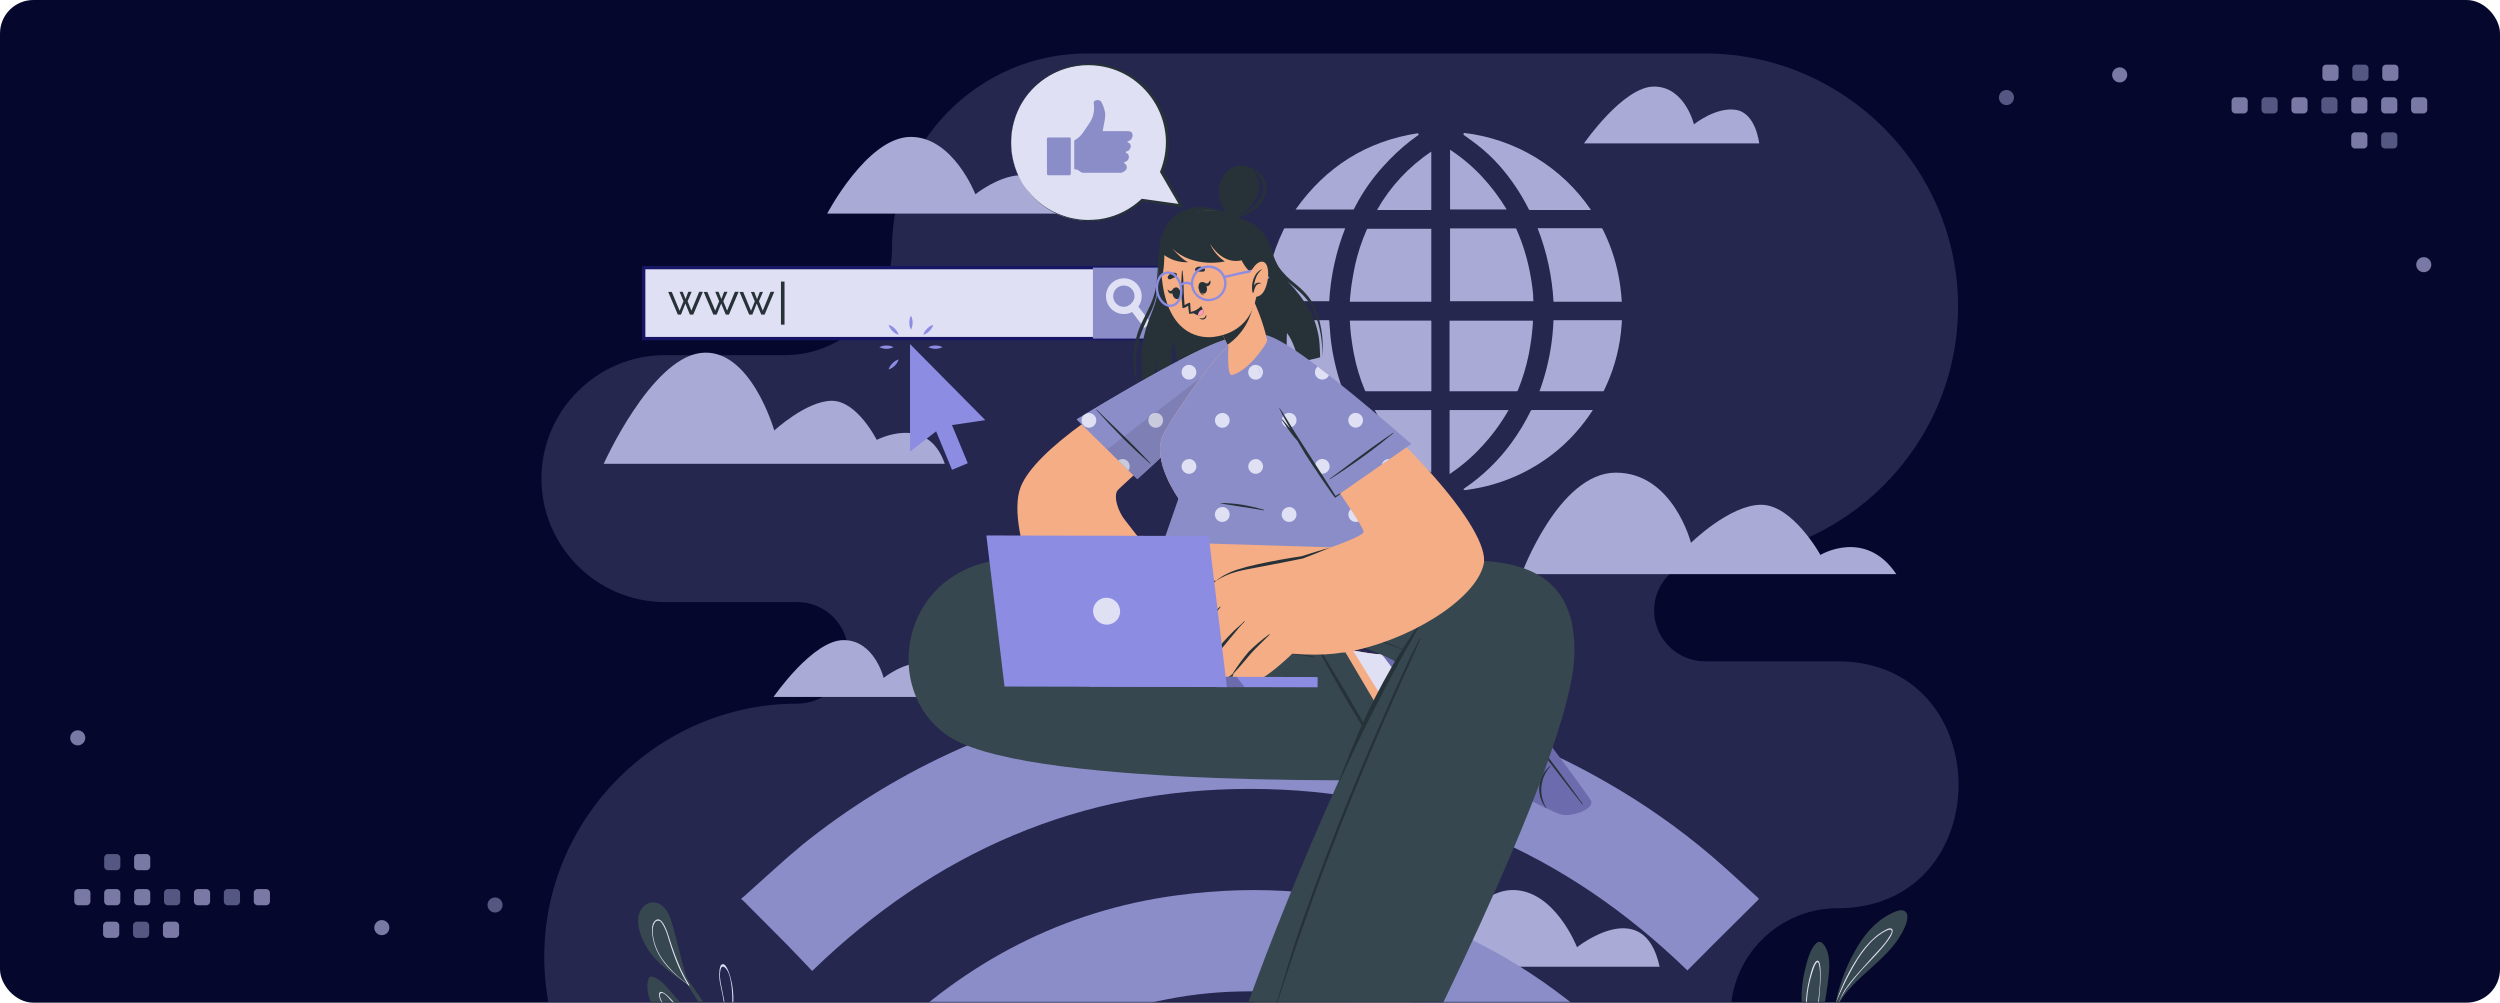 <svg width="748" height="300" viewBox="0 0 748 300" fill="none" xmlns="http://www.w3.org/2000/svg">
<rect width="748" height="300" rx="10" fill="#05072D"/>
<mask id="mask0" mask-type="alpha" maskUnits="userSpaceOnUse" x="0" y="0" width="748" height="300">
<rect width="748" height="300" rx="10" fill="#05072D"/>
</mask>
<g mask="url(#mask0)">
<path fill-rule="evenodd" clip-rule="evenodd" d="M698.571 24.18H695.99C695.369 24.18 694.861 23.672 694.861 23.052V20.47C694.861 19.849 695.369 19.341 695.99 19.341H698.571C699.192 19.341 699.7 19.849 699.7 20.47V23.052C699.7 23.672 699.192 24.18 698.571 24.18ZM671.39 33.94H668.809C668.187 33.94 667.68 33.431 667.68 32.811V30.23C667.68 29.608 668.187 29.1 668.809 29.1H671.39C672.012 29.1 672.519 29.608 672.519 30.23V32.811C672.519 33.431 672.012 33.94 671.39 33.94ZM689.295 33.94H686.713C686.092 33.94 685.585 33.431 685.585 32.811V30.23C685.585 29.608 686.092 29.1 686.713 29.1H689.295C689.917 29.1 690.424 29.608 690.424 30.23V32.811C690.424 33.431 689.917 33.94 689.295 33.94ZM704.619 33.94H707.2C707.822 33.94 708.329 33.431 708.329 32.811V30.23C708.329 29.608 707.822 29.1 707.2 29.1H704.619C703.998 29.1 703.491 29.608 703.491 30.23V32.811C703.491 33.431 703.998 33.94 704.619 33.94ZM716.153 33.94H713.571C712.95 33.94 712.443 33.431 712.443 32.811V30.23C712.443 29.608 712.95 29.1 713.571 29.1H716.153C716.774 29.1 717.282 29.608 717.282 30.23V32.811C717.282 33.431 716.774 33.94 716.153 33.94ZM722.524 33.94H725.105C725.726 33.94 726.234 33.431 726.234 32.811V30.23C726.234 29.608 725.726 29.1 725.105 29.1H722.524C721.903 29.1 721.395 29.608 721.395 30.23V32.811C721.395 33.431 721.903 33.94 722.524 33.94ZM713.896 24.18H716.477C717.099 24.18 717.606 23.672 717.606 23.052V20.47C717.606 19.849 717.099 19.341 716.477 19.341H713.896C713.274 19.341 712.767 19.849 712.767 20.47V23.052C712.767 23.672 713.274 24.18 713.896 24.18ZM707.2 44.425H704.619C703.998 44.425 703.491 43.917 703.491 43.297V40.715C703.491 40.094 703.998 39.586 704.619 39.586H707.2C707.821 39.586 708.329 40.094 708.329 40.715V43.297C708.329 43.917 707.821 44.425 707.2 44.425ZM634.209 24.664C635.452 24.664 636.467 23.65 636.467 22.406C636.467 21.162 635.452 20.147 634.209 20.147C632.965 20.147 631.95 21.162 631.95 22.406C631.95 23.65 632.965 24.664 634.209 24.664ZM727.448 79.188C727.448 80.432 726.433 81.446 725.19 81.446C723.946 81.446 722.931 80.432 722.931 79.188C722.931 77.944 723.946 76.929 725.19 76.929C726.433 76.929 727.448 77.944 727.448 79.188Z" fill="#7A79A5"/>
<path fill-rule="evenodd" clip-rule="evenodd" d="M707.524 24.18H704.943C704.321 24.18 703.814 23.672 703.814 23.052V20.47C703.814 19.849 704.321 19.341 704.943 19.341H707.524C708.145 19.341 708.653 19.849 708.653 20.47V23.052C708.653 23.672 708.145 24.18 707.524 24.18ZM677.761 33.94H680.342C680.964 33.94 681.471 33.431 681.471 32.811V30.23C681.471 29.608 680.964 29.1 680.342 29.1H677.761C677.14 29.1 676.632 29.608 676.632 30.23V32.811C676.632 33.431 677.14 33.94 677.761 33.94ZM695.666 33.94H698.248C698.869 33.94 699.376 33.431 699.376 32.811V30.23C699.376 29.608 698.869 29.1 698.248 29.1H695.666C695.045 29.1 694.537 29.608 694.537 30.23V32.811C694.537 33.431 695.045 33.94 695.666 33.94ZM713.571 44.425H716.153C716.774 44.425 717.281 43.917 717.281 43.297V40.715C717.281 40.094 716.774 39.586 716.153 39.586H713.571C712.949 39.586 712.443 40.094 712.443 40.715V43.297C712.443 43.917 712.949 44.425 713.571 44.425ZM602.591 29.181C602.591 30.425 601.577 31.44 600.333 31.44C599.089 31.44 598.074 30.425 598.074 29.181C598.074 27.937 599.089 26.923 600.333 26.923C601.577 26.923 602.591 27.937 602.591 29.181Z" fill="#555783"/>
<path fill-rule="evenodd" clip-rule="evenodd" d="M49.878 275.772L52.459 275.772C53.08 275.772 53.588 276.28 53.588 276.9L53.588 279.483C53.588 280.104 53.08 280.612 52.459 280.612L49.878 280.612C49.257 280.612 48.749 280.104 48.749 279.483L48.749 276.9C48.749 276.28 49.257 275.772 49.878 275.772ZM77.058 266.013L79.64 266.013C80.262 266.013 80.769 266.521 80.769 267.141L80.769 269.723C80.769 270.344 80.262 270.853 79.64 270.853L77.058 270.853C76.437 270.853 75.93 270.344 75.93 269.723L75.93 267.141C75.93 266.521 76.437 266.013 77.058 266.013ZM59.154 266.013L61.736 266.013C62.357 266.013 62.864 266.521 62.864 267.141L62.864 269.723C62.864 270.344 62.357 270.853 61.736 270.853L59.154 270.853C58.532 270.853 58.025 270.344 58.025 269.723L58.025 267.141C58.025 266.521 58.532 266.013 59.154 266.013ZM43.83 266.013L41.249 266.013C40.627 266.013 40.12 266.521 40.12 267.141L40.12 269.723C40.12 270.344 40.627 270.853 41.249 270.853L43.83 270.853C44.452 270.853 44.958 270.344 44.958 269.723L44.958 267.141C44.958 266.521 44.452 266.013 43.83 266.013ZM32.296 266.013L34.878 266.013C35.499 266.013 36.006 266.521 36.006 267.141L36.006 269.723C36.006 270.344 35.499 270.853 34.878 270.853L32.296 270.853C31.675 270.853 31.167 270.344 31.167 269.723L31.167 267.141C31.167 266.521 31.675 266.013 32.296 266.013ZM25.925 266.013L23.344 266.013C22.723 266.013 22.215 266.521 22.215 267.141L22.215 269.723C22.215 270.344 22.723 270.853 23.344 270.853L25.925 270.853C26.546 270.853 27.054 270.344 27.054 269.723L27.054 267.141C27.054 266.521 26.546 266.013 25.925 266.013ZM34.553 275.772L31.972 275.772C31.35 275.772 30.843 276.28 30.843 276.9L30.843 279.483C30.843 280.104 31.35 280.612 31.972 280.612L34.553 280.612C35.175 280.612 35.682 280.104 35.682 279.483L35.682 276.9C35.682 276.28 35.175 275.772 34.553 275.772ZM41.249 255.527L43.83 255.527C44.452 255.527 44.958 256.035 44.958 256.655L44.958 259.238C44.958 259.859 44.452 260.366 43.83 260.366L41.249 260.366C40.628 260.366 40.12 259.859 40.12 259.238L40.12 256.655C40.12 256.035 40.628 255.527 41.249 255.527ZM114.24 275.288C112.997 275.288 111.982 276.303 111.982 277.547C111.982 278.791 112.997 279.805 114.24 279.805C115.484 279.805 116.499 278.791 116.499 277.547C116.499 276.303 115.484 275.288 114.24 275.288ZM21.001 220.765C21.001 219.521 22.016 218.506 23.259 218.506C24.503 218.506 25.517 219.521 25.517 220.765C25.517 222.009 24.503 223.023 23.259 223.023C22.016 223.023 21.001 222.009 21.001 220.765Z" fill="#7A79A5"/>
<path fill-rule="evenodd" clip-rule="evenodd" d="M43.506 275.772L40.925 275.772C40.303 275.772 39.796 276.28 39.796 276.9L39.796 279.483C39.796 280.104 40.303 280.612 40.925 280.612L43.506 280.612C44.128 280.612 44.635 280.104 44.635 279.483L44.635 276.9C44.635 276.28 44.128 275.772 43.506 275.772ZM68.107 266.013L70.688 266.013C71.309 266.013 71.817 266.521 71.817 267.141L71.817 269.723C71.817 270.344 71.309 270.853 70.688 270.853L68.107 270.853C67.485 270.853 66.978 270.344 66.978 269.723L66.978 267.141C66.978 266.521 67.485 266.013 68.107 266.013ZM50.201 266.013L52.783 266.013C53.404 266.013 53.912 266.521 53.912 267.141L53.912 269.723C53.912 270.344 53.404 270.853 52.783 270.853L50.201 270.853C49.58 270.853 49.072 270.344 49.072 269.723L49.072 267.141C49.072 266.521 49.58 266.013 50.201 266.013ZM32.296 255.527L34.878 255.527C35.499 255.527 36.006 256.035 36.006 256.655L36.006 259.238C36.006 259.859 35.499 260.366 34.878 260.366L32.296 260.366C31.675 260.366 31.168 259.859 31.168 259.238L31.168 256.655C31.168 256.035 31.675 255.527 32.296 255.527ZM148.116 268.513C146.872 268.513 145.858 269.527 145.858 270.771C145.858 272.015 146.872 273.03 148.116 273.03C149.36 273.03 150.375 272.015 150.375 270.771C150.375 269.527 149.36 268.513 148.116 268.513ZM226.528 135.259C226.528 134.016 227.543 133 228.786 133C230.03 133 231.045 134.016 231.045 135.259C231.045 136.503 230.03 137.517 228.786 137.517C227.543 137.517 226.528 136.503 226.528 135.259Z" fill="#555783"/>
<path opacity="0.35" fill-rule="evenodd" clip-rule="evenodd" d="M549.741 271.751C532.166 271.751 517.787 286.129 517.787 303.703C517.787 335.767 491.552 362 459.487 362H442.058H306.631H238.578C196.923 362 162.842 327.921 162.842 286.269C162.842 244.616 196.923 210.536 238.578 210.536C246.937 210.536 253.777 203.698 253.777 195.338C253.777 186.979 246.937 180.139 238.578 180.139H198.947C178.627 180.139 162 163.514 162 143.195C162 122.898 178.588 106.287 198.878 106.25H234.93C252.504 106.25 266.883 91.872 266.883 74.297C266.883 42.234 293.118 16 325.183 16H510.111C551.765 16 585.847 50.08 585.847 91.732C585.847 133.385 551.765 167.465 510.111 167.465C501.752 167.465 494.911 174.304 494.911 182.663C494.911 191.022 501.752 197.861 510.111 197.861H549.741C598.086 197.861 598.086 271.751 549.741 271.751Z" fill="#64638F"/>
<path d="M567.38 171.788H455.24C455.24 171.788 466.36 141.418 483.47 141.418C500.58 141.418 505.94 162.418 505.94 162.418C505.94 162.418 517.49 151.028 526.94 151.028C536.39 151.028 544.67 166.028 544.67 166.028C544.67 166.028 558.1 157.948 567.38 171.788Z" fill="#AAAAD6"/>
<path d="M526.35 42.898H473.94C473.94 42.898 485.65 25.898 494.88 25.898C504.11 25.898 506.83 37.208 506.83 37.208C506.83 37.208 513.34 31.928 519.37 32.868C525.4 33.808 526.35 42.898 526.35 42.898Z" fill="#AAAAD6"/>
<path d="M283.86 208.518H231.45C231.45 208.518 243.16 191.518 252.39 191.518C261.62 191.518 264.39 202.828 264.39 202.828C264.39 202.828 270.9 197.548 276.93 198.488C282.96 199.428 283.86 208.518 283.86 208.518Z" fill="#AAAAD6"/>
<path d="M282.69 138.778H180.62C180.62 138.778 194.62 107.568 209.55 105.618C224.48 103.668 231.66 128.808 231.66 128.808C231.66 128.808 241.3 119.918 248.89 119.918C256.48 119.918 262.32 131.618 262.32 131.618C262.32 131.618 277.49 123.608 282.69 138.778Z" fill="#AAAAD6"/>
<path d="M316.5 63.908H247.5C247.5 63.908 259.35 41.298 272.2 40.968C285.05 40.638 291.84 58.128 291.84 58.128C291.84 58.128 311.83 42.048 316.5 63.908Z" fill="#AAAAD6"/>
<path d="M496.55 289.238H427.55C427.55 289.238 439.4 266.628 452.25 266.298C465.1 265.968 471.85 283.408 471.85 283.408C471.85 283.408 491.88 267.368 496.55 289.238Z" fill="#AAAAD6"/>
<path d="M402.48 68.318C399.739 75.288 398.125 82.65 397.7 90.128H378.38V89.588C378.43 89.098 378.49 88.588 378.53 88.108C378.776 85.541 379.204 82.995 379.81 80.488C380.814 76.379 382.255 72.39 384.11 68.588C384.143 68.496 384.207 68.418 384.291 68.367C384.375 68.316 384.473 68.295 384.57 68.308H402.48V68.318Z" fill="#AAAAD6"/>
<path d="M401.89 117.058H384.14C384.047 117.069 383.953 117.047 383.874 116.996C383.796 116.945 383.738 116.868 383.71 116.778C381.662 112.516 380.18 108.004 379.3 103.358C378.865 101.112 378.575 98.841 378.43 96.558C378.43 96.488 378.43 96.408 378.38 96.328V95.798H378.67H397.37C397.71 95.798 397.7 95.798 397.72 96.148C397.84 97.698 397.94 99.248 398.09 100.798C398.341 103.256 398.739 105.697 399.28 108.108C399.923 111.059 400.769 113.963 401.81 116.798C401.84 116.858 401.86 116.948 401.89 117.058Z" fill="#AAAAD6"/>
<path d="M476.56 122.678L476.41 122.948C474.909 125.244 473.238 127.423 471.41 129.468C469.187 131.976 466.718 134.254 464.04 136.268C461.407 138.257 458.595 139.998 455.64 141.468C452.79 142.884 449.818 144.039 446.76 144.918C444.333 145.614 441.86 146.142 439.36 146.498L438.64 146.618H438.21L437.8 146.358L438.27 146.028C443.682 142.339 448.418 137.745 452.27 132.448C454.448 129.453 456.362 126.274 457.99 122.948C458.023 122.861 458.084 122.786 458.164 122.738C458.243 122.689 458.337 122.668 458.43 122.678H476.59H476.56Z" fill="#AAAAD6"/>
<path d="M458.8 90.128H433.86V68.328H453.33C453.415 68.313 453.502 68.33 453.574 68.376C453.647 68.423 453.699 68.495 453.72 68.578C455.524 72.673 456.866 76.956 457.72 81.348C458.178 83.635 458.512 85.945 458.72 88.268C458.7 88.868 458.75 89.478 458.8 90.128Z" fill="#AAAAD6"/>
<path d="M458.65 95.938C458.65 96.448 458.65 96.938 458.58 97.478C458.47 98.688 458.38 99.908 458.21 101.108C457.98 102.778 457.72 104.448 457.39 106.108C456.646 109.747 455.564 113.309 454.16 116.748C454.134 116.848 454.074 116.935 453.989 116.993C453.905 117.052 453.802 117.079 453.7 117.068H433.7V95.938H458.65Z" fill="#AAAAD6"/>
<path d="M428.24 68.458V90.288H403.88C403.88 89.728 403.94 89.188 403.99 88.648C404.12 87.428 404.22 86.208 404.41 84.988C404.71 83.148 405.03 81.298 405.41 79.458C406.227 75.771 407.407 72.174 408.93 68.718C408.959 68.633 409.017 68.561 409.094 68.513C409.17 68.466 409.261 68.446 409.35 68.458H428.23H428.24Z" fill="#AAAAD6"/>
<path d="M428.26 96.228V117.058H408.8C408.707 117.069 408.613 117.047 408.534 116.996C408.456 116.945 408.398 116.868 408.37 116.778C406.891 113.235 405.782 109.549 405.06 105.778C404.69 103.838 404.41 101.878 404.17 99.928C404.01 98.648 403.97 97.358 403.88 96.068C403.88 96.068 403.88 95.998 403.88 95.928H428C428.21 95.908 428.26 95.988 428.26 96.228Z" fill="#AAAAD6"/>
<path d="M485.25 90.278H464.81C464.403 82.738 462.796 75.312 460.05 68.278H479.05C479.143 68.265 479.238 68.283 479.32 68.33C479.402 68.377 479.465 68.451 479.5 68.538C481.683 72.86 483.268 77.459 484.21 82.208C484.713 84.736 485.047 87.295 485.21 89.868C485.25 90.018 485.25 90.128 485.25 90.278Z" fill="#AAAAD6"/>
<path d="M485.26 95.778C485.26 96.268 485.26 96.778 485.19 97.198C484.772 103.338 483.276 109.357 480.77 114.978C480.49 115.608 480.19 116.238 479.9 116.868C479.88 116.93 479.839 116.982 479.784 117.017C479.729 117.051 479.664 117.066 479.6 117.058H460.82H460.62L461.29 115.138C463.181 109.522 464.328 103.682 464.7 97.768C464.7 97.188 464.77 96.598 464.79 96.008C464.79 95.858 464.79 95.778 465.01 95.798H485.26V95.778Z" fill="#AAAAD6"/>
<path d="M476 62.758C476.004 62.785 476.004 62.812 476 62.838H457.83C457.74 62.849 457.648 62.829 457.571 62.782C457.493 62.735 457.433 62.663 457.4 62.578C455.022 57.834 452.041 53.417 448.53 49.438C446.461 47.128 444.181 45.016 441.72 43.128C440.5 42.188 439.24 41.308 437.99 40.408L437.78 40.248L438 40.128C438 40.018 437.93 39.908 437.88 39.748C445.509 40.618 452.861 43.123 459.434 47.093C466.008 51.062 471.648 56.402 475.97 62.748L476 62.758Z" fill="#AAAAD6"/>
<path d="M424.78 146.378C424.61 146.423 424.436 146.45 424.26 146.458C422.295 146.202 420.348 145.825 418.43 145.328C410.728 143.357 403.57 139.672 397.49 134.548C395.184 132.622 393.056 130.494 391.13 128.188C389.682 126.445 388.346 124.611 387.13 122.698L387.05 122.528H404C404.09 122.521 404.18 122.543 404.256 122.592C404.332 122.641 404.39 122.713 404.42 122.798C407.703 129.537 412.206 135.609 417.7 140.708C419.852 142.735 422.159 144.591 424.6 146.258C424.6 146.258 424.68 146.288 424.78 146.378Z" fill="#AAAAD6"/>
<path d="M424.55 40.268C423.8 40.828 422.9 41.458 422.03 42.118C419.142 44.385 416.455 46.898 414 49.628C410.666 53.266 407.822 57.323 405.54 61.698C405.4 61.978 405.27 62.258 405.11 62.528C405.048 62.614 404.955 62.671 404.85 62.688C404.55 62.688 404.24 62.688 403.94 62.688H387.64C396.71 49.888 408.88 42.188 424.37 39.838L424.26 40.048L424.55 40.268Z" fill="#AAAAD6"/>
<path d="M451.36 122.698C449.066 126.726 446.3 130.465 443.12 133.838C440.315 136.868 437.159 139.553 433.72 141.838V122.698H451.36Z" fill="#AAAAD6"/>
<path d="M428.23 122.698V141.458C421.191 136.625 415.393 130.197 411.31 122.698H428.23Z" fill="#AAAAD6"/>
<path d="M450.8 62.678H433.86V44.808C437.341 47.081 440.535 49.767 443.37 52.808C446.184 55.83 448.674 59.138 450.8 62.678Z" fill="#AAAAD6"/>
<path d="M428.24 45.368V62.828H412C415.97 55.816 421.533 49.835 428.24 45.368Z" fill="#AAAAD6"/>
<path d="M348.23 80.068H192.59V101.308H348.23V80.068Z" fill="#E0E0F5"/>
<path d="M348.74 101.808H192.09V79.568H348.74V101.808ZM193.09 100.808H347.74V80.568H193.09V100.808Z" fill="#161665"/>
<path d="M348.24 80.068H327V101.308H348.24V80.068Z" fill="#8B8DC9"/>
<path d="M344.35 96.638L342.35 98.128L338.72 93.328L337.39 91.578C337.66 91.466 337.915 91.322 338.15 91.148C338.592 90.806 338.937 90.355 339.15 89.838L340.56 91.698L344.35 96.638Z" fill="#E0E0F5"/>
<path d="M340.49 85.348C339.867 84.542 339.026 83.93 338.067 83.585C337.108 83.24 336.07 83.177 335.076 83.402C334.082 83.626 333.173 84.131 332.456 84.855C331.739 85.579 331.243 86.493 331.028 87.489C330.812 88.485 330.886 89.522 331.24 90.478C331.594 91.433 332.213 92.268 333.026 92.884C333.838 93.499 334.809 93.87 335.825 93.952C336.841 94.034 337.859 93.825 338.76 93.348C339.019 93.208 339.266 93.048 339.5 92.868C339.929 92.547 340.304 92.158 340.61 91.718C341.274 90.783 341.621 89.66 341.599 88.513C341.577 87.367 341.189 86.257 340.49 85.348ZM338.19 91.148C337.955 91.322 337.7 91.466 337.43 91.578C336.679 91.876 335.842 91.878 335.09 91.583C334.337 91.288 333.725 90.719 333.376 89.99C333.027 89.26 332.968 88.426 333.211 87.655C333.453 86.884 333.979 86.234 334.683 85.836C335.386 85.438 336.214 85.322 337 85.511C337.786 85.7 338.471 86.181 338.916 86.855C339.361 87.53 339.534 88.348 339.399 89.145C339.264 89.942 338.832 90.658 338.19 91.148Z" fill="#E0E0F5"/>
<path d="M234.73 84.248H233.66V97.138H234.73V84.248Z" fill="#263238"/>
<path d="M209.2 87.298H210.31L207.42 94.128H206.42L205.06 90.808L203.75 94.128H202.81L199.92 87.338H201L203.34 92.988L204.5 90.128L203.33 87.308H204.27L205.11 89.478L205.94 87.308H206.94L205.73 90.128L206.87 92.948L209.2 87.298Z" fill="#263238"/>
<path d="M219.88 87.298H221L218.1 94.128H217.15L215.78 90.808L214.43 94.128H213.43L210.54 87.338H211.64L214 92.948L215.17 90.128L214 87.308H215L215.83 89.478L216.66 87.308H217.66L216.41 90.128L217.55 92.948L219.88 87.298Z" fill="#263238"/>
<path d="M230.55 87.298H231.66L228.77 94.128H227.77L226.41 90.808L225.1 94.128H224.15L221.27 87.338H222.36L224.7 92.988L225.84 90.168L224.67 87.348H225.67L226.51 89.518L227.34 87.348H228.29L227.08 90.128L228.22 92.948L230.55 87.298Z" fill="#263238"/>
<path d="M284.83 127.178L289.56 138.598L284.84 140.558L280.09 129.058L272.28 135.118V102.948L294.8 125.698L284.83 127.178Z" fill="#8C8CE3"/>
<path d="M272.56 98.668C272.231 98.004 272.06 97.274 272.06 96.533C272.06 95.792 272.231 95.062 272.56 94.398C272.889 95.062 273.06 95.792 273.06 96.533C273.06 97.274 272.889 98.004 272.56 98.668Z" fill="#8C8CE3"/>
<path d="M268.88 100.188C268.172 99.969 267.532 99.573 267.02 99.038C266.485 98.52 266.086 97.878 265.86 97.168C266.569 97.394 267.212 97.793 267.73 98.328C268.265 98.84 268.661 99.481 268.88 100.188Z" fill="#8C8CE3"/>
<path d="M267.36 103.868C266.696 104.197 265.966 104.368 265.225 104.368C264.484 104.368 263.754 104.197 263.09 103.868C263.754 103.539 264.484 103.368 265.225 103.368C265.966 103.368 266.696 103.539 267.36 103.868Z" fill="#8C8CE3"/>
<path d="M268.88 107.538C268.661 108.246 268.265 108.886 267.73 109.398C267.212 109.933 266.569 110.332 265.86 110.558C266.084 109.85 266.483 109.211 267.02 108.698C267.529 108.157 268.17 107.757 268.88 107.538Z" fill="#8C8CE3"/>
<path d="M277.75 103.868C278.414 103.539 279.144 103.368 279.885 103.368C280.626 103.368 281.356 103.539 282.02 103.868C281.356 104.197 280.626 104.368 279.885 104.368C279.144 104.368 278.414 104.197 277.75 103.868Z" fill="#8C8CE3"/>
<path d="M276.23 100.188C276.449 99.478 276.848 98.837 277.39 98.328C277.902 97.791 278.542 97.392 279.25 97.168C279.024 97.878 278.625 98.52 278.09 99.038C277.578 99.573 276.937 99.969 276.23 100.188Z" fill="#8C8CE3"/>
<path d="M215.22 309.518C210.22 309.698 204.63 309.978 200.48 306.738C196.65 303.738 193.24 299.268 193.74 294.138C193.89 292.678 194.23 291.778 195.79 292.398C198.18 293.398 200.02 295.988 201.68 297.838C203.779 300.247 206.103 302.45 208.62 304.418C210.4 305.788 212.32 306.968 214.14 308.288C214.37 308.458 214.6 308.618 214.82 308.798L215.08 308.988H215.22C215.261 308.988 215.302 308.997 215.339 309.017C215.376 309.036 215.407 309.064 215.43 309.098V309.178C215.442 309.214 215.446 309.253 215.442 309.29C215.437 309.328 215.425 309.365 215.405 309.397C215.385 309.43 215.358 309.457 215.326 309.478C215.294 309.499 215.258 309.513 215.22 309.518Z" fill="#37474F"/>
<path d="M215.47 309.188C211.06 309.118 206.31 309.318 202.79 306.328C201.173 304.889 199.796 303.201 198.71 301.328C198.2 300.498 196.71 298.028 197.3 297.048C198.45 295.268 203.69 302.518 204.42 303.218C207.173 305.697 210.522 307.42 214.14 308.218C214.37 308.388 214.6 308.548 214.82 308.728C212.251 308.197 209.785 307.251 207.52 305.928C204.4 304.058 202.66 301.308 200.21 298.738C199.69 298.178 198.09 296.308 197.49 297.468C197.1 298.238 198.57 300.658 198.89 301.178C199.933 302.936 201.234 304.527 202.75 305.898C206.26 308.958 210.99 308.898 215.43 309.038L215.47 309.188Z" fill="#E0E0F5"/>
<path d="M219.42 299.858C219.511 297.522 219.269 295.185 218.7 292.918C218.5 292.138 217.52 288.378 216.25 288.478C215.42 288.478 215.25 290.148 215.25 290.688C214.97 292.958 215.7 295.278 216.15 297.498C217.02 301.996 217.558 306.551 217.76 311.128L217.64 311.998L217.55 312.718V312.968C217.545 313.031 217.545 313.095 217.55 313.158C217.574 313.204 217.613 313.24 217.66 313.26C217.708 313.28 217.761 313.283 217.81 313.268C217.81 313.078 217.81 312.888 217.89 312.708C217.89 312.858 217.89 313.008 217.89 313.158L217.98 312.688V312.578C217.98 312.318 217.98 312.058 217.98 311.818C218.698 307.864 219.179 303.87 219.42 299.858ZM217.9 310.128C217.78 307.448 217.51 304.778 217.13 302.128C216.83 299.988 216.43 297.868 215.98 295.758C215.687 294.569 215.493 293.359 215.4 292.138C215.4 291.208 215.49 287.758 217.27 289.898C218.55 291.448 218.86 294.748 219.02 296.648C219.172 298.761 219.128 300.883 218.89 302.988C218.65 305.418 218.26 307.798 217.9 310.128Z" fill="#E0E0F5"/>
<path d="M222 344.008H221V341.598C220.89 338.348 220.76 335.088 220.57 331.838C220.46 329.988 220.33 328.148 220.13 326.318C220.125 326.258 220.125 326.198 220.13 326.138C220.13 325.988 220.13 325.838 220.07 325.688C220.01 325.538 220.07 325.368 220.01 325.198C219.593 321.075 218.534 317.043 216.87 313.248C216.29 311.988 215.667 310.748 215 309.528L214.81 309.178L214.75 309.078C214.69 308.958 214.62 308.838 214.55 308.718L214.4 308.448C212.28 304.718 209.85 301.158 207.56 297.568C206.9 296.568 206.24 295.518 205.56 294.478C205.52 294.42 205.483 294.36 205.45 294.298C205.394 294.225 205.344 294.148 205.3 294.068C202.41 289.518 199.57 284.918 196.58 280.448C196.46 280.288 196.73 280.138 196.84 280.298C198.84 283.298 200.96 286.188 203.04 289.118C203.32 289.508 203.59 289.908 203.87 290.288L205.51 292.608C206.6 294.168 207.67 295.718 208.71 297.288C211.796 301.658 214.611 306.214 217.14 310.928C217.32 311.288 217.49 311.648 217.66 312.008C217.83 312.368 217.88 312.458 217.97 312.688C218.06 312.918 218.22 313.208 218.33 313.468C220.201 318.055 221.243 322.937 221.41 327.888C221.41 328.228 221.41 328.578 221.47 328.888C221.47 329.048 221.47 329.208 221.47 329.368C221.465 329.455 221.465 329.542 221.47 329.628C221.47 329.738 221.47 329.838 221.47 329.958V330.208C221.47 330.498 221.47 330.798 221.47 331.098C221.61 334.348 221.69 337.598 221.76 340.848C221.87 341.928 221.91 342.968 222 344.008Z" fill="#37474F"/>
<path d="M194.62 285.128C192.12 281.758 188.9 274.798 192.62 271.188C193.291 270.488 194.198 270.061 195.165 269.989C196.133 269.917 197.093 270.205 197.86 270.798C199.86 272.208 200.68 274.878 201.31 277.088C203.01 282.978 204.13 288.988 206.24 294.768C206.24 294.768 206.42 295.268 206.47 295.388C206.52 295.508 206.33 295.558 206.28 295.448L206.07 294.878C202.06 291.958 197.6 289.128 194.62 285.128Z" fill="#37474F"/>
<path d="M206.26 294.758C206.236 294.727 206.216 294.694 206.2 294.658C205.331 293.249 204.546 291.79 203.85 290.288C202.457 287.147 201.254 283.924 200.25 280.638C199.85 279.368 198.05 273.178 195.83 275.638C194.9 276.638 195.03 278.518 195.18 279.788C195.434 281.833 196.09 283.807 197.11 285.598C199.11 289.168 202.18 291.878 205.43 294.288L205.87 294.618L205.96 294.778L206.02 294.878C206.02 294.878 206.02 294.878 206.08 294.878C206.097 294.888 206.117 294.894 206.137 294.895C206.156 294.896 206.176 294.893 206.195 294.885C206.213 294.877 206.229 294.865 206.243 294.85C206.256 294.835 206.265 294.817 206.27 294.798C206.27 294.784 206.266 294.771 206.26 294.758ZM205.26 294.068C202.56 292.081 200.179 289.694 198.2 286.988C197.208 285.551 196.436 283.973 195.91 282.308C195.679 281.564 195.511 280.801 195.41 280.028C195.326 279.452 195.293 278.87 195.31 278.288C195.31 277.018 195.88 275.628 196.63 275.498C197.56 275.328 197.87 275.868 198.48 276.938C198.687 277.301 198.874 277.675 199.04 278.058C199.45 279.058 199.76 280.008 200.04 280.988C200.56 282.628 201.04 284.258 201.67 285.878C202.07 286.968 202.5 288.058 202.96 289.118C203.75 290.96 204.669 292.745 205.71 294.458C205.61 294.338 205.44 294.208 205.28 294.068H205.26Z" fill="#E0E0F5"/>
<path d="M546.83 294.518C546.41 297.858 545.78 301.168 545.1 304.458C544.72 306.328 544.32 308.198 543.94 310.068C543.52 312.138 542.94 314.238 543.47 316.318C543.479 316.415 543.479 316.512 543.47 316.608C543.441 316.642 543.403 316.668 543.36 316.683C543.318 316.698 543.272 316.701 543.227 316.693C543.183 316.685 543.142 316.666 543.107 316.637C543.072 316.608 543.046 316.57 543.03 316.528V316.388C542.728 315.836 542.487 315.252 542.31 314.648C541.666 313.071 541.112 311.458 540.65 309.818C539.682 306.466 539.138 303.006 539.03 299.518C538.952 296.394 539.288 293.274 540.03 290.238C540.63 287.808 541.47 284.188 543.28 282.328C544.92 280.658 546.28 283.328 546.76 284.708C547.73 287.798 547.22 291.358 546.83 294.518Z" fill="#37474F"/>
<path d="M543.84 287.428C542.62 287.428 541.73 291.358 541.3 293.058C540.634 295.74 540.298 298.494 540.3 301.258C540.309 306.219 541.161 311.143 542.82 315.818C542.88 316.008 542.95 316.198 543.02 316.388C543.017 316.435 543.017 316.481 543.02 316.528C543.035 316.57 543.061 316.607 543.096 316.635C543.13 316.663 543.171 316.682 543.215 316.689C543.258 316.696 543.303 316.691 543.345 316.675C543.386 316.659 543.422 316.633 543.45 316.598C543.37 316.188 543.31 315.788 543.26 315.378C543.21 314.968 543.18 314.638 543.16 314.278C542.987 310.243 543.235 306.201 543.9 302.218C544.52 297.598 545.45 287.438 543.84 287.428ZM543 315.128C543.06 315.668 543.15 316.208 543.25 316.738C543.12 316.348 543 315.958 542.88 315.568C541.541 311.411 540.77 307.092 540.59 302.728C540.506 300.266 540.684 297.802 541.12 295.378C541.356 294.08 541.674 292.797 542.07 291.538C542.24 291.008 543.12 287.718 543.88 287.888C544.4 287.998 544.53 290.968 544.54 291.028C544.54 291.618 544.54 292.218 544.54 292.808C544.54 294.038 544.44 295.268 544.34 296.488C544.11 299.128 543.73 301.768 543.41 304.408C542.854 307.953 542.717 311.551 543 315.128Z" fill="#E0E0F5"/>
<path d="M566 303.748C563.77 308.108 560 311.448 556.11 314.318C554.02 315.848 551.87 317.318 549.75 318.768C547.779 319.985 545.936 321.399 544.25 322.988L544.04 323.218C543.608 323.699 543.229 324.226 542.91 324.788C542.898 324.807 542.882 324.824 542.863 324.836C542.844 324.848 542.823 324.855 542.8 324.858C542.781 324.923 542.758 324.986 542.73 325.048H542.64V324.838C542.621 324.814 542.611 324.784 542.611 324.753C542.611 324.722 542.621 324.692 542.64 324.668C542.637 324.645 542.637 324.621 542.64 324.598C542.635 324.528 542.635 324.458 542.64 324.388C543.28 319.288 546.85 314.128 549.86 310.208C552.87 306.288 556.6 302.808 561.26 301.008C562.43 300.558 565.09 299.318 566.26 300.268C567.43 301.218 566.49 302.818 566 303.748Z" fill="#37474F"/>
<path d="M569.88 277.478C565.62 287.288 554.42 291.848 549.57 301.298V301.348C549.42 301.638 549.28 301.928 549.14 302.228C549.122 302.253 549.097 302.273 549.07 302.287C549.042 302.301 549.011 302.308 548.98 302.308C548.949 302.308 548.918 302.301 548.891 302.287C548.863 302.273 548.839 302.253 548.82 302.228C548.803 302.203 548.794 302.173 548.794 302.143C548.794 302.113 548.803 302.083 548.82 302.058C548.849 301.986 548.883 301.916 548.92 301.848C549.883 295.817 551.915 290.005 554.92 284.688C557.37 280.178 560.73 275.948 565.38 273.568C566.52 272.978 568.76 271.738 570.04 272.708C571.32 273.678 570.41 276.278 569.88 277.478Z" fill="#37474F"/>
<path d="M566 277.908C565.46 277.498 564.64 277.988 564.17 278.228C563.008 278.837 561.921 279.579 560.93 280.438C558.918 282.221 557.18 284.29 555.77 286.578C553.244 290.426 551.202 294.571 549.69 298.918C549.36 299.918 549.07 300.918 548.84 301.918C548.84 302.048 548.79 302.168 548.76 302.298C548.779 302.323 548.803 302.343 548.831 302.357C548.858 302.371 548.889 302.378 548.92 302.378C548.951 302.378 548.982 302.371 549.009 302.357C549.037 302.343 549.061 302.323 549.08 302.298C549.21 302.008 549.35 301.728 549.49 301.448C549.49 301.448 549.49 301.398 549.49 301.368C550.304 299.411 551.309 297.538 552.49 295.778C554.491 293.089 556.665 290.533 559 288.128C559.86 287.128 567.92 279.278 566 277.908ZM565.32 280.168C564.02 282.478 562.01 284.358 560.26 286.308C558.51 288.258 556.7 290.248 554.96 292.248C553.57 293.838 552.319 295.544 551.22 297.348C550.305 298.849 549.525 300.429 548.89 302.068C549.353 300.386 549.924 298.736 550.6 297.128C551.801 294.295 553.184 291.543 554.74 288.888C554.752 288.85 554.769 288.813 554.79 288.778C556.095 286.401 557.68 284.189 559.51 282.188C560.521 281.117 561.648 280.161 562.87 279.338C564.27 278.428 565.5 277.838 565.87 278.288C566.24 278.738 565.75 279.498 565.36 280.128L565.32 280.168Z" fill="#E0E0F5"/>
<path d="M555 288.968C553.72 291.738 552.5 294.538 551.28 297.348C550.71 298.668 550.14 299.988 549.59 301.298C549.59 301.298 549.59 301.348 549.59 301.378C549.38 301.848 549.17 302.328 548.97 302.798C547.13 307.098 545.09 311.508 543.97 316.058C543.409 318.478 543.074 320.946 542.97 323.428C542.97 323.678 542.97 323.938 542.97 324.198V324.618C542.965 324.698 542.965 324.778 542.97 324.858C542.89 327.008 542.92 329.158 542.97 331.258C543.02 334.178 543.27 337.088 543.55 339.978C543.54 340.064 543.54 340.152 543.55 340.238C543.55 340.368 543.55 340.498 543.55 340.628C543.545 340.698 543.545 340.768 543.55 340.838V341.208C543.64 342.138 543.73 343.068 543.81 344.008H542.91C542.337 341.162 541.979 338.278 541.84 335.378C541.835 335.318 541.835 335.258 541.84 335.198C541.84 334.918 541.84 334.628 541.79 334.358C541.74 334.088 541.79 333.658 541.74 333.358C541.74 332.518 541.69 331.688 541.67 330.858C541.432 326.019 541.768 321.168 542.67 316.408L542.76 316.018C542.76 315.968 542.76 315.918 542.76 315.858L542.82 315.578L543 315.128C543.07 314.868 543.15 314.598 543.23 314.348L543.29 314.108C544.663 310.035 546.31 306.059 548.22 302.208L549.22 300.108C549.41 299.718 549.59 299.328 549.78 298.948L550.65 297.188C552.01 294.428 553.43 291.708 554.79 288.948C554.83 288.738 555 288.838 555 288.968Z" fill="#37474F"/>
<path d="M526.15 269.128C521.62 273.628 517.09 278.128 512.57 282.618C509.99 285.178 507.44 287.768 504.87 290.358C468.37 254.938 424.93 236.058 374.07 236.038C323.21 236.018 279.76 254.878 243 290.508C240.58 287.978 238.15 285.388 235.67 282.848C231.223 278.368 226.753 273.875 222.26 269.368C222.135 269.272 221.997 269.194 221.85 269.138V268.808C222.19 268.538 222.53 268.278 222.85 267.988C228.57 262.918 234.14 257.658 240.03 252.788C266.855 231.147 298.561 216.385 332.39 209.788C341.09 208.198 349.92 207.368 358.7 206.298C361.7 205.928 381.13 205.858 381.7 205.908C387.7 206.348 393.7 206.618 399.64 207.258C416.169 209.113 432.41 212.982 448 218.778C459.306 222.933 470.236 228.049 480.67 234.068C491.714 240.369 502.151 247.677 511.85 255.898C516.75 260.078 521.42 264.488 526.2 268.808L526.15 269.128Z" fill="#8B8DC9"/>
<path d="M286.09 333.038L264.62 311.748C289.07 287.748 317.97 272.498 351.95 267.908C402.74 261.038 446.33 276.458 483.3 311.448L461.75 332.898C437.46 309.328 408.22 296.588 373.95 296.608C339.68 296.628 310.55 309.348 286.09 333.038Z" fill="#8B8DC9"/>
<path d="M475.73 239.688C474.97 237.398 434.52 183.948 431.73 182.918C431.41 182.788 413.33 195.658 413.33 195.658C412.58 196.658 378.21 189.388 378.21 189.388L377.87 230.848L440.48 229.518C440.48 229.518 448.94 234.518 456.68 238.518C459.972 240.366 463.371 242.015 466.86 243.458C470 244.288 476.5 241.958 475.73 239.688Z" fill="#F4AD85"/>
<path d="M466.91 243.478C465.7 243.178 461.49 241.058 456.74 238.548C449 234.498 440.54 229.548 440.54 229.548L426.61 229.848L404.79 194.638C409.58 195.488 413.15 195.998 413.39 195.638C413.39 195.638 431.47 182.768 431.79 182.908C434.55 183.908 475 237.388 475.79 239.668C476.58 241.948 470 244.288 466.91 243.478Z" fill="#E0E0F5"/>
<path d="M476.1 239.758C475.3 237.418 434.67 183.998 431.83 182.938C430.76 182.528 421.91 187.998 413.36 195.658L439.6 230.058C439.6 230.058 463.81 242.888 467.04 243.708C470.27 244.528 476.89 242.128 476.1 239.758Z" fill="#6B6BAE"/>
<path d="M473.38 240.618C466.38 231.828 438.82 195.718 432.53 186.498C432.53 186.428 432.53 186.388 432.59 186.498C439.75 195.058 466.99 231.378 473.53 240.498C473.66 240.698 473.53 240.798 473.38 240.618Z" fill="#263238"/>
<path d="M462.51 241.738C461.73 240.764 461.159 239.64 460.834 238.435C460.509 237.231 460.436 235.972 460.62 234.738C460.939 232.508 462.107 230.488 463.88 229.098C463.93 229.098 464.01 229.158 463.96 229.208C462.416 230.861 461.45 232.971 461.209 235.219C460.967 237.468 461.462 239.735 462.62 241.678C462.62 241.691 462.617 241.704 462.611 241.715C462.604 241.727 462.595 241.736 462.584 241.742C462.572 241.748 462.559 241.751 462.546 241.751C462.533 241.75 462.521 241.746 462.51 241.738Z" fill="#263238"/>
<path d="M442.63 232.188C439.86 228.638 437.96 223.528 439.2 219.068C439.25 218.898 439.49 218.968 439.52 219.118C440.259 223.501 441.466 227.792 443.12 231.918C443.152 231.983 443.158 232.057 443.136 232.126C443.115 232.195 443.067 232.253 443.004 232.288C442.941 232.322 442.867 232.332 442.797 232.313C442.727 232.294 442.668 232.25 442.63 232.188Z" fill="#263238"/>
<path d="M445.82 234.128C443.04 230.578 441.14 225.458 442.38 221.008C442.43 220.828 442.67 220.898 442.7 221.008C443.436 225.393 444.647 229.685 446.31 233.808C446.352 233.873 446.367 233.952 446.351 234.028C446.335 234.104 446.29 234.171 446.225 234.213C446.16 234.256 446.081 234.27 446.005 234.254C445.929 234.239 445.862 234.193 445.82 234.128Z" fill="#263238"/>
<path d="M449 236.128C446.22 232.588 444.33 227.468 445.56 223.008C445.61 222.838 445.86 222.908 445.88 223.008C446.626 227.391 447.836 231.682 449.49 235.808C449.532 235.873 449.547 235.952 449.531 236.028C449.515 236.104 449.47 236.171 449.405 236.213C449.34 236.255 449.261 236.27 449.185 236.254C449.109 236.238 449.042 236.193 449 236.128Z" fill="#263238"/>
<path d="M452.18 238.028C449.41 234.478 447.51 229.368 448.75 224.908C448.8 224.738 449.04 224.808 449.07 224.908C449.809 229.294 451.016 233.589 452.67 237.718C452.711 237.783 452.725 237.862 452.708 237.937C452.691 238.012 452.645 238.077 452.58 238.118C452.515 238.159 452.436 238.173 452.361 238.156C452.286 238.139 452.221 238.093 452.18 238.028Z" fill="#263238"/>
<path d="M425.76 195.248C422.71 191.248 428.97 186.478 432.03 190.518C435.09 194.558 428.81 199.288 425.76 195.248Z" fill="#263238"/>
<path d="M441.05 239.058C442.05 235.218 441.4 231.058 441.23 227.188C441.219 227.102 441.188 227.019 441.14 226.947C441.091 226.875 441.026 226.816 440.95 226.774C440.874 226.732 440.789 226.709 440.702 226.706C440.615 226.703 440.529 226.721 440.45 226.758C440.439 226.744 440.424 226.732 440.408 226.724C440.391 226.716 440.373 226.711 440.355 226.711C440.337 226.711 440.318 226.716 440.302 226.724C440.286 226.732 440.271 226.744 440.26 226.758C437.172 229.523 434.865 233.051 433.57 236.988C432.86 239.298 433.13 242.698 436.02 243.368C438.74 243.968 440.45 241.288 441.05 239.058ZM438.21 241.478C434.04 244.088 434.36 238.288 434.95 236.608C435.353 235.531 435.828 234.482 436.37 233.468C437.528 231.386 438.79 229.364 440.15 227.408C440.15 229.328 440.25 231.228 440.29 233.148C440.34 235.428 440.51 240.038 438.21 241.478Z" fill="#263238"/>
<path d="M428.29 215.738C426.17 217.798 427.69 220.858 429.49 222.468C432.629 225.17 436.422 227.001 440.49 227.778C440.59 227.778 440.63 227.728 440.64 227.658C440.727 227.65 440.81 227.621 440.883 227.574C440.957 227.527 441.018 227.463 441.062 227.388C441.106 227.313 441.131 227.228 441.136 227.141C441.141 227.055 441.125 226.968 441.09 226.888C439.23 223.458 437.67 219.568 434.82 216.808C433.15 215.198 430.31 213.788 428.29 215.738ZM437.21 222.268C438.21 223.938 439.03 225.638 440.05 227.268C437.875 226.3 435.752 225.219 433.69 224.028C432.699 223.427 431.75 222.759 430.85 222.028C429.47 220.898 426.21 216.098 431.13 216.178C433.84 216.248 436.07 220.288 437.21 222.268Z" fill="#263238"/>
<path d="M376.35 176.668H348.24C348.24 176.668 318.84 162.538 295.16 168.228C268.02 174.758 264.55 208.858 284.84 220.908C310.55 236.188 425 233.228 425 233.228L400.26 191.308C400.26 191.308 362.26 183.308 327.72 184.468L376.35 191.128V176.668Z" fill="#37474F"/>
<path d="M401.86 194.018C401.833 193.948 401.816 193.873 401.81 193.798C401.81 193.798 401.81 193.688 401.81 193.628L401.7 193.218C401.618 192.94 401.521 192.666 401.41 192.398C401.31 192.128 401.19 191.868 401.06 191.598C400.926 191.34 400.772 191.093 400.6 190.858H400.54H400.49H400.43H400.37C396.18 190.078 367.76 186.008 363.53 185.528C359.3 185.048 355 184.528 350.68 184.128C342.148 183.388 333.584 183.078 325.02 183.198L322.62 183.278C322.446 183.224 322.269 183.181 322.09 183.148C321.68 183.048 321.27 182.948 320.86 182.868C320.09 182.718 319.31 182.608 318.53 182.488C316.91 182.238 315.29 182.068 313.68 181.768C313.58 181.768 313.54 181.898 313.68 181.918C315.3 182.278 316.89 182.748 318.51 183.098L319.92 183.398C316.78 183.558 313.65 183.798 310.51 184.088C310.42 184.088 310.41 184.248 310.51 184.238C314.77 183.988 319.07 183.958 323.34 184.028C327.61 184.098 331.81 184.198 336.04 184.438C344.6 184.928 353.15 185.698 361.68 186.588C366.46 187.088 395.45 191.318 400.25 191.518H400.31C400.348 191.631 400.395 191.742 400.45 191.848C400.58 192.108 400.71 192.368 400.85 192.628C400.99 192.888 401.12 193.108 401.28 193.348L401.52 193.698L401.64 193.868C401.686 193.924 401.726 193.984 401.76 194.048C401.75 194.188 401.92 194.128 401.86 194.018Z" fill="#263238"/>
<path d="M416 230.678C414.46 228.228 413.16 225.618 411.76 223.088C410.36 220.558 408.95 218.028 407.53 215.498C404.72 210.448 394.62 193.498 393.62 192.278C393.56 192.198 393.43 192.278 393.46 192.378C393.94 193.688 400.24 204.928 401.69 207.438C404.6 212.438 407.64 217.368 410.69 222.318C411.55 223.728 412.44 225.128 413.31 226.538C414.18 227.948 415.1 229.318 415.9 230.768C415.94 230.848 416.08 230.768 416 230.678Z" fill="#263238"/>
<path d="M393.37 196.498C390.84 195.898 388.26 195.498 385.71 195.018L378 193.578C372.887 192.631 367.763 191.725 362.63 190.858C352.39 189.128 342.11 187.698 331.78 186.708C325.94 186.148 320.1 185.778 314.25 185.348C314.13 185.348 314.13 185.538 314.25 185.548C324.66 186.018 335.05 187.428 345.36 188.908C355.67 190.388 365.75 191.988 375.92 193.698L384.53 195.168C387.44 195.678 390.35 196.298 393.28 196.668C393.43 196.688 393.48 196.528 393.37 196.498Z" fill="#263238"/>
<path d="M423.54 373.878C421.08 373.638 359.79 346.088 358.12 343.558C357.48 342.608 360.97 333.448 365.5 322.498C366.5 320.128 367.5 317.698 368.56 315.228C375.39 299.228 381.91 284.558 381.91 284.558L424.06 300.658L408.48 333.028L405.07 340.128C405.07 340.128 423.82 361.178 425.35 364.128C426.88 367.078 426 374.128 423.54 373.878Z" fill="#F4AD85"/>
<path d="M369.5 311.468L415.67 332.338C415.67 332.338 469.52 229.068 471 196.788C472.23 169.308 453.1 158.708 391.26 176.478L376.11 176.668V187.128C382.76 188.008 400.5 190.798 400.5 190.798C413.41 195.668 417.57 197.678 417.36 198.098C385.12 263.128 369.5 311.468 369.5 311.468Z" fill="#37474F"/>
<path d="M424.87 186.498C423.01 188.978 421.28 191.568 419.63 194.198C409.61 189.907 399.013 187.114 388.18 185.908C385.18 185.538 382.08 185.268 379.03 185.098C378.9 185.098 378.91 185.278 379.03 185.288C389.899 186.053 400.64 188.097 411.03 191.378C413.9 192.268 416.72 193.298 419.56 194.308C417.56 197.478 415.71 200.728 413.91 203.998C410.571 210.111 407.567 216.4 404.91 222.838C403.42 226.408 401.98 229.998 400.7 233.638C400.7 233.748 400.84 233.808 400.88 233.708C406.52 221.141 412.677 208.835 419.35 196.788C421.24 193.388 423.2 190.038 425.04 186.608C425.09 186.518 424.94 186.398 424.87 186.498Z" fill="#263238"/>
<path d="M424.65 191.258C421 198.178 417.9 205.418 414.73 212.578C411.56 219.738 408.52 226.858 405.54 234.058C399.62 248.385 394.103 262.878 388.99 277.538C386.09 285.828 384.48 291.968 381.83 300.338C381.828 300.361 381.835 300.384 381.848 300.403C381.862 300.422 381.882 300.436 381.904 300.442C381.927 300.448 381.951 300.446 381.972 300.436C381.993 300.426 382.01 300.409 382.02 300.388C386.92 285.588 391.11 273.118 396.64 258.548C402.17 243.978 408.03 229.548 414.23 215.348C415.97 211.348 417.74 207.348 419.54 203.348C421.34 199.348 423.21 195.408 424.89 191.348C425 191.228 424.73 191.128 424.65 191.258Z" fill="#263238"/>
<path d="M342.09 115.808C342.107 115.926 342.166 116.033 342.256 116.11C342.346 116.187 342.461 116.229 342.58 116.228L344.58 115.948C345.38 111.008 346.51 106.948 346.31 108.508C346.023 110.892 346.097 113.306 346.53 115.668L350.44 115.048C350.28 106.678 350.99 100.298 351.25 102.168C352.31 109.698 353.25 111.998 354.25 114.438C363.68 112.928 376.03 110.808 384.92 109.078C385.01 104.418 384.92 99.408 385.12 99.718C386.86 101.978 387.95 105.558 388.56 108.368C391.39 107.798 393.64 107.288 394.99 106.908C394.99 106.908 394.87 103.028 394.71 101.778C394.298 98.566 393.298 95.458 391.76 92.608C390.065 89.796 388.081 87.168 385.84 84.768L385.79 84.708C384.393 83.087 383.194 81.304 382.22 79.398C381.54 78.013 380.985 76.571 380.56 75.088C379 69.678 374.91 65.568 369.44 65.198C357.77 58.038 348.8 63.938 347.32 71.598C347.18 72.348 347.06 73.198 346.98 74.108C346.65 77.488 346.61 81.798 346.45 85.108C346.403 86.422 346.273 87.731 346.06 89.028C344.78 95.368 339.83 99.798 342.09 115.808Z" fill="#263238"/>
<path d="M372 66.178C373.796 66.589 375.455 67.461 376.812 68.707C378.169 69.954 379.178 71.533 379.74 73.288C380.382 75.583 381.32 77.785 382.53 79.838C383.982 81.818 385.721 83.571 387.69 85.038C390.69 87.508 392.99 90.108 394.18 93.968C395.543 98.051 396.034 102.374 395.62 106.658C395.761 102.189 394.988 97.738 393.35 93.578C391.7 89.378 388.67 87.158 385.45 84.368C382.902 82.213 380.982 79.411 379.89 76.258C379.22 74.328 378.82 72.258 377.64 70.558C376.22 68.558 374.02 67.498 371.87 66.638C371.814 66.617 371.768 66.575 371.741 66.522C371.715 66.468 371.709 66.406 371.725 66.349C371.741 66.291 371.779 66.242 371.829 66.21C371.88 66.178 371.941 66.167 372 66.178Z" fill="#263238"/>
<path d="M341.65 96.448C343.39 92.838 345.33 89.658 345.92 85.498C346.46 81.708 346.42 77.838 346.98 74.048C346.98 73.988 347.08 73.988 347.07 74.048C346.37 80.708 347.3 87.048 344.37 93.198C342.77 96.508 341.13 99.608 340.37 103.328C339.65 107.225 339.681 111.223 340.46 115.108C340.46 115.135 340.449 115.16 340.431 115.179C340.412 115.198 340.387 115.208 340.36 115.208C340.333 115.208 340.308 115.198 340.289 115.179C340.271 115.16 340.26 115.135 340.26 115.108C338.375 108.933 338.871 102.276 341.65 96.448Z" fill="#263238"/>
<path d="M368.7 65.178C367.21 65.308 362.62 58.818 365.7 53.178C368.78 47.538 376.52 48.578 376.8 55.568C376.94 60.028 371.86 64.888 368.7 65.178Z" fill="#263238"/>
<path d="M372 49.698C373.926 50.181 375.63 51.306 376.83 52.888C377.404 53.617 377.777 54.483 377.912 55.401C378.047 56.318 377.94 57.255 377.6 58.118C376.83 59.908 375.585 61.454 374 62.588C373.217 63.196 372.38 63.732 371.5 64.188C370.629 64.691 369.673 65.029 368.68 65.188C369.704 65.244 370.727 65.077 371.68 64.698C372.659 64.349 373.593 63.882 374.46 63.308C376.284 62.18 377.707 60.508 378.53 58.528C378.936 57.488 379.046 56.357 378.85 55.258C378.63 54.179 378.126 53.178 377.39 52.358C376.716 51.576 375.891 50.937 374.965 50.48C374.039 50.023 373.031 49.757 372 49.698Z" fill="#263238"/>
<path d="M358 106.238C333.16 119.078 309.83 134.708 305.43 145.588C302.67 152.428 306.03 164.858 308.79 172.338C310.13 175.978 343.27 163.588 340.43 160.568C333.43 153.098 333.43 148.408 334.24 146.898C334.72 145.898 361.92 122.428 369.57 111.818C380.24 97.038 368.9 100.628 358 106.238Z" fill="#F4AD85"/>
<path d="M348.49 198.018C344.97 199.208 342.77 190.288 342.77 190.288C342.356 191.841 341.411 193.199 340.1 194.128C337.73 195.648 334.3 192.578 334.3 192.578C333.533 194.095 332.328 195.346 330.84 196.168C328.42 197.398 324.52 194.798 324.52 194.798C323.056 195.798 321.281 196.238 319.52 196.038C314.81 195.308 311.95 188.628 310.08 184.398C308.21 180.168 306.9 166.398 306.38 163.828L333.38 151.638C333.38 151.638 347.13 168.228 348.62 173.508C349.9 177.958 353.87 196.198 348.49 198.018Z" fill="#F4AD85"/>
<path d="M342.84 190.178C342.65 185.128 341.25 180.128 339.84 175.328C339.831 175.309 339.815 175.294 339.795 175.286C339.776 175.277 339.754 175.276 339.734 175.282C339.714 175.288 339.696 175.301 339.685 175.318C339.673 175.336 339.668 175.357 339.67 175.378C341.13 180.138 341.34 185.378 342.61 190.218C342.621 190.243 342.639 190.263 342.663 190.276C342.687 190.289 342.714 190.294 342.741 190.289C342.767 190.284 342.792 190.271 342.81 190.251C342.828 190.231 342.838 190.205 342.84 190.178Z" fill="#263238"/>
<path d="M334.61 192.328C334.457 191.184 334.154 190.064 333.71 188.998C333.3 187.848 332.88 186.698 332.44 185.558C331.56 183.278 330.63 181.008 329.64 178.778C329.64 178.678 329.43 178.728 329.47 178.778C330.34 181.058 331.18 183.348 331.96 185.658C332.34 186.808 332.72 187.968 333.09 189.138C333.371 190.255 333.774 191.338 334.29 192.368C334.305 192.4 334.331 192.427 334.362 192.444C334.393 192.461 334.429 192.468 334.464 192.463C334.5 192.459 334.533 192.443 334.559 192.419C334.585 192.395 334.603 192.363 334.61 192.328Z" fill="#263238"/>
<path d="M324.49 194.688C324.324 193.656 323.986 192.658 323.49 191.738C323.07 190.738 322.65 189.678 322.24 188.638C321.42 186.568 320.6 184.498 319.85 182.398C319.85 182.377 319.842 182.357 319.827 182.342C319.812 182.327 319.791 182.318 319.77 182.318C319.749 182.318 319.728 182.327 319.713 182.342C319.698 182.357 319.69 182.377 319.69 182.398C320.44 184.528 321.16 186.678 321.92 188.808C322.3 189.858 322.68 190.898 323.07 191.938C323.337 192.923 323.773 193.853 324.36 194.688C324.365 194.701 324.374 194.712 324.386 194.72C324.397 194.728 324.411 194.732 324.425 194.732C324.439 194.732 324.453 194.728 324.464 194.72C324.476 194.712 324.485 194.701 324.49 194.688Z" fill="#263238"/>
<path d="M322.15 125.478L340.28 143.338C340.28 143.338 364.22 122.238 371.16 110.728C378.1 99.218 372.98 98.138 359.16 104.668C345.34 111.198 322.15 125.478 322.15 125.478Z" fill="#8B8DC9"/>
<path d="M322.15 125.478L340.28 143.338C340.28 143.338 364.22 122.238 371.16 110.728C378.1 99.218 372.98 98.138 359.16 104.668C345.34 111.198 322.15 125.478 322.15 125.478Z" fill="#8B8DC9"/>
<path d="M357.94 111.368C357.94 111.803 357.811 112.229 357.569 112.59C357.327 112.952 356.984 113.234 356.582 113.401C356.18 113.567 355.738 113.611 355.311 113.526C354.884 113.441 354.492 113.231 354.184 112.924C353.877 112.616 353.667 112.224 353.582 111.797C353.497 111.371 353.541 110.928 353.707 110.526C353.874 110.124 354.156 109.781 354.518 109.539C354.88 109.297 355.305 109.168 355.74 109.168C356.029 109.167 356.316 109.223 356.583 109.333C356.851 109.443 357.094 109.605 357.299 109.809C357.503 110.014 357.665 110.257 357.775 110.525C357.885 110.792 357.941 111.079 357.94 111.368ZM335.79 137.368C335.354 137.365 334.927 137.498 334.57 137.748L337.64 140.748C337.876 140.393 338.002 139.975 338 139.548C338.001 139.257 337.945 138.969 337.835 138.699C337.724 138.43 337.562 138.185 337.356 137.979C337.151 137.773 336.907 137.609 336.638 137.497C336.369 137.386 336.081 137.328 335.79 137.328V137.368ZM325.79 123.578C325.57 123.581 325.351 123.615 325.14 123.678L324.25 124.218C324.044 124.421 323.881 124.662 323.77 124.928C323.658 125.194 323.6 125.48 323.6 125.768C323.6 126.203 323.729 126.629 323.971 126.99C324.212 127.352 324.556 127.634 324.958 127.801C325.36 127.967 325.802 128.011 326.229 127.926C326.656 127.841 327.048 127.631 327.356 127.324C327.663 127.016 327.873 126.624 327.958 126.197C328.043 125.771 327.999 125.328 327.833 124.926C327.666 124.524 327.384 124.181 327.022 123.939C326.66 123.697 326.235 123.568 325.8 123.568L325.79 123.578ZM345.79 123.578C345.355 123.578 344.93 123.707 344.568 123.949C344.206 124.191 343.924 124.534 343.757 124.936C343.591 125.338 343.547 125.78 343.632 126.207C343.717 126.634 343.927 127.026 344.234 127.334C344.542 127.641 344.934 127.851 345.361 127.936C345.788 128.021 346.23 127.977 346.632 127.811C347.034 127.644 347.377 127.362 347.619 127C347.861 126.639 347.99 126.213 347.99 125.778C347.995 125.484 347.942 125.192 347.832 124.919C347.723 124.646 347.56 124.398 347.353 124.189C347.146 123.981 346.899 123.815 346.627 123.703C346.355 123.592 346.064 123.535 345.77 123.538L345.79 123.578Z" fill="#E0E0F5"/>
<path d="M344.06 138.688C338.402 133.69 333.058 128.346 328.06 122.688C328 122.618 328.12 122.518 328.18 122.588C329.53 124.068 337.92 131.808 344.18 138.588C344.27 138.658 344.15 138.758 344.06 138.688Z" fill="#263238"/>
<path opacity="0.1" d="M371.15 110.728C364.21 122.238 340.28 143.328 340.28 143.328L331.28 134.458L373.92 101.748C374.78 103.188 373.94 106.128 371.15 110.728Z" fill="black"/>
<path d="M349.71 173.918L352.61 149.088C352.61 149.088 344.37 137.718 348.01 130.088C349.85 126.248 362.53 106.838 369.19 102.148C375.43 97.748 382.6 103.368 385.89 106.928C398.56 120.648 405.03 137.928 410.98 173.248L349.71 173.918Z" fill="#F4AD85"/>
<path d="M348.06 162.218L352.61 149.128C352.61 149.128 344.37 137.758 348.01 130.128C349.85 126.288 362.53 106.878 369.19 102.188C375.43 97.788 384.46 102.598 387.62 106.278C398.52 118.968 402.88 130.658 411.62 164.178L348.06 162.218Z" fill="#8B8DC9"/>
<path d="M377.89 111.368C377.892 111.806 377.764 112.235 377.522 112.6C377.28 112.965 376.935 113.249 376.53 113.418C376.126 113.586 375.681 113.631 375.251 113.546C374.822 113.461 374.427 113.25 374.117 112.941C373.808 112.631 373.597 112.236 373.512 111.807C373.427 111.377 373.472 110.932 373.64 110.528C373.809 110.124 374.094 109.778 374.458 109.536C374.823 109.294 375.252 109.166 375.69 109.168C376.274 109.168 376.833 109.4 377.246 109.812C377.658 110.225 377.89 110.785 377.89 111.368ZM355.74 137.368C355.305 137.368 354.88 137.497 354.518 137.739C354.156 137.981 353.874 138.324 353.707 138.726C353.541 139.128 353.497 139.571 353.582 139.997C353.667 140.424 353.877 140.816 354.184 141.124C354.492 141.431 354.884 141.641 355.311 141.726C355.738 141.811 356.18 141.767 356.582 141.601C356.984 141.434 357.328 141.152 357.569 140.79C357.811 140.429 357.94 140.003 357.94 139.568C357.945 139.276 357.892 138.985 357.784 138.714C357.676 138.442 357.515 138.195 357.31 137.987C357.105 137.778 356.861 137.612 356.591 137.499C356.322 137.386 356.032 137.328 355.74 137.328V137.368ZM375.69 137.368C375.255 137.368 374.83 137.497 374.468 137.739C374.106 137.981 373.824 138.324 373.658 138.726C373.491 139.128 373.447 139.571 373.532 139.997C373.617 140.424 373.827 140.816 374.134 141.124C374.442 141.431 374.834 141.641 375.261 141.726C375.688 141.811 376.13 141.767 376.532 141.601C376.934 141.434 377.278 141.152 377.519 140.79C377.761 140.429 377.89 140.003 377.89 139.568C377.894 139.276 377.84 138.986 377.731 138.715C377.623 138.445 377.462 138.198 377.257 137.99C377.052 137.781 376.809 137.616 376.54 137.502C376.271 137.389 375.982 137.329 375.69 137.328V137.368ZM395.63 137.368C395.195 137.368 394.77 137.497 394.408 137.739C394.046 137.981 393.764 138.324 393.598 138.726C393.431 139.128 393.387 139.571 393.472 139.997C393.557 140.424 393.767 140.816 394.074 141.124C394.382 141.431 394.774 141.641 395.201 141.726C395.628 141.811 396.07 141.767 396.472 141.601C396.874 141.434 397.218 141.152 397.459 140.79C397.701 140.429 397.83 140.003 397.83 139.568C397.834 139.276 397.78 138.986 397.671 138.715C397.563 138.445 397.402 138.198 397.197 137.99C396.992 137.781 396.749 137.616 396.48 137.502C396.211 137.389 395.922 137.329 395.63 137.328V137.368ZM365.71 123.578C365.275 123.578 364.85 123.707 364.488 123.949C364.126 124.191 363.844 124.534 363.677 124.936C363.511 125.338 363.467 125.781 363.552 126.207C363.637 126.634 363.847 127.026 364.154 127.334C364.462 127.641 364.854 127.851 365.281 127.936C365.708 128.021 366.15 127.977 366.552 127.811C366.954 127.644 367.298 127.362 367.539 127C367.781 126.639 367.91 126.213 367.91 125.778C367.914 125.486 367.86 125.196 367.751 124.925C367.643 124.655 367.482 124.408 367.277 124.2C367.072 123.991 366.829 123.826 366.56 123.712C366.291 123.599 366.002 123.539 365.71 123.538V123.578ZM385.71 123.578C385.275 123.578 384.85 123.707 384.488 123.949C384.126 124.191 383.844 124.534 383.677 124.936C383.511 125.338 383.467 125.781 383.552 126.207C383.637 126.634 383.847 127.026 384.154 127.334C384.462 127.641 384.854 127.851 385.281 127.936C385.708 128.021 386.15 127.977 386.552 127.811C386.954 127.644 387.298 127.362 387.539 127C387.781 126.639 387.91 126.213 387.91 125.778C387.916 125.482 387.861 125.187 387.75 124.912C387.638 124.637 387.473 124.388 387.263 124.178C387.052 123.969 386.802 123.805 386.527 123.695C386.251 123.585 385.957 123.531 385.66 123.538L385.71 123.578ZM365.71 151.738C365.272 151.736 364.843 151.864 364.478 152.106C364.114 152.348 363.829 152.694 363.66 153.098C363.492 153.502 363.447 153.947 363.532 154.377C363.617 154.806 363.828 155.201 364.137 155.511C364.447 155.82 364.842 156.031 365.271 156.116C365.701 156.201 366.146 156.156 366.55 155.988C366.955 155.819 367.3 155.535 367.542 155.17C367.784 154.805 367.912 154.376 367.91 153.938C367.914 153.646 367.86 153.356 367.751 153.085C367.643 152.815 367.482 152.568 367.277 152.36C367.072 152.151 366.829 151.986 366.56 151.872C366.291 151.759 366.002 151.699 365.71 151.698V151.738ZM385.71 151.738C385.272 151.736 384.843 151.864 384.478 152.106C384.114 152.348 383.829 152.694 383.66 153.098C383.492 153.502 383.447 153.947 383.532 154.377C383.617 154.806 383.828 155.201 384.137 155.511C384.447 155.82 384.842 156.031 385.271 156.116C385.701 156.201 386.146 156.156 386.55 155.988C386.955 155.819 387.3 155.535 387.542 155.17C387.784 154.805 387.912 154.376 387.91 153.938C387.916 153.642 387.861 153.347 387.75 153.072C387.638 152.797 387.473 152.548 387.263 152.338C387.052 152.129 386.802 151.965 386.527 151.855C386.251 151.745 385.957 151.691 385.66 151.698L385.71 151.738ZM405.65 151.738C405.213 151.738 404.785 151.868 404.421 152.111C404.058 152.355 403.774 152.7 403.607 153.105C403.44 153.509 403.397 153.954 403.483 154.383C403.569 154.812 403.781 155.206 404.091 155.514C404.401 155.823 404.796 156.033 405.225 156.117C405.654 156.201 406.099 156.156 406.503 155.987C406.906 155.818 407.251 155.533 407.492 155.169C407.734 154.804 407.862 154.376 407.86 153.938C407.864 153.641 407.808 153.346 407.696 153.071C407.584 152.796 407.417 152.547 407.206 152.338C406.995 152.129 406.744 151.964 406.468 151.854C406.192 151.745 405.897 151.691 405.6 151.698L405.65 151.738Z" fill="#E0E0F5"/>
<path d="M378.11 152.508C376.013 151.896 373.883 151.402 371.73 151.028C370.65 150.848 369.57 150.728 368.48 150.638C367.96 150.638 367.48 150.558 366.92 150.528C366.36 150.498 365.77 150.528 365.19 150.528C365.13 150.528 365.12 150.618 365.19 150.618C365.73 150.678 366.26 150.818 366.79 150.898L368.41 151.148C369.48 151.318 370.56 151.498 371.64 151.658C373.79 151.978 375.94 152.308 378.09 152.708C378.19 152.708 378.21 152.538 378.11 152.508Z" fill="#263238"/>
<path d="M387.37 105.638C418.67 127.638 446.13 158.638 443.92 168.778C441.58 179.528 420.85 192.158 402.28 195.198C398.48 195.818 385.75 168.198 389.62 166.778C392.62 165.678 406.37 161.288 407.97 159.328C409.07 157.978 386.58 128.408 379.06 112.838C371.2 96.548 379 99.758 387.37 105.638Z" fill="#F4AD85"/>
<path d="M397.47 165.678L378.18 169.188C373.96 169.958 370.05 170.328 366.94 171.848C360.48 175.008 344.03 191.348 347.61 195.268C350.84 198.818 355.36 192.888 355.36 192.888C355.36 192.888 349.81 198.888 354.11 201.448C358.41 204.008 363.57 195.698 363.57 195.698C363.57 195.698 357.24 201.698 362.08 203.958C366.28 205.958 373.23 196.958 373.23 196.958C373.23 196.958 365.89 202.518 370 204.958C374.54 207.658 386.64 195.588 386.64 195.588C396.64 196.378 402.77 195.498 409.74 193.298C411 192.938 397.47 165.678 397.47 165.678Z" fill="#F4AD85"/>
<path d="M361.88 197.708L363.19 195.818C364.011 194.569 364.906 193.37 365.87 192.228C366.82 191.128 367.87 190.078 368.87 189.048C369.87 188.018 371.18 187.048 372.24 185.888C372.246 185.875 372.255 185.864 372.267 185.855C372.278 185.846 372.292 185.841 372.306 185.838C372.32 185.836 372.335 185.837 372.348 185.841C372.362 185.846 372.375 185.853 372.385 185.863C372.395 185.873 372.403 185.886 372.407 185.9C372.411 185.913 372.412 185.928 372.41 185.942C372.407 185.956 372.402 185.97 372.393 185.981C372.384 185.993 372.373 186.002 372.36 186.008C371.297 187.095 370.295 188.24 369.36 189.438C368.36 190.578 367.46 191.728 366.51 192.888C365.56 194.048 364.6 195.068 363.65 196.168C363.17 196.718 362.72 197.288 362.27 197.858C361.875 198.427 361.433 198.962 360.95 199.458C360.9 199.458 360.83 199.458 360.85 199.378C361.137 198.789 361.482 198.229 361.88 197.708Z" fill="#263238"/>
<path d="M354.23 194.128C355.677 191.759 357.288 189.493 359.05 187.348C360.85 185.215 362.86 183.268 365.05 181.538C365.12 181.478 365.23 181.588 365.17 181.668C363.38 183.798 361.56 185.908 359.74 188.018C358.85 189.018 354.96 193.848 354.49 194.308C354.34 194.448 354.17 194.288 354.23 194.128Z" fill="#263238"/>
<path d="M369 201.228C370.406 199.032 371.96 196.934 373.65 194.948C375.549 193.07 377.589 191.338 379.75 189.768C379.83 189.768 379.93 189.828 379.87 189.898C377.97 191.768 376.05 193.598 374.25 195.558C373.37 196.558 370.09 200.558 369.17 201.368C369.07 201.438 368.93 201.328 369 201.228Z" fill="#263238"/>
<path d="M363.86 173.768C364.722 173.039 365.665 172.412 366.67 171.898C367.67 171.369 368.71 170.917 369.78 170.548C371.929 169.859 374.112 169.282 376.32 168.818C378.507 168.338 380.707 167.898 382.92 167.498C385.12 167.098 387.33 166.728 389.56 166.408H389.49L393.74 165.068C395.17 164.658 396.58 164.198 398.03 163.838L393.9 165.518L389.75 167.128H389.69C385.3 168.038 380.9 168.848 376.5 169.698C374.31 170.138 372.09 170.498 369.96 171.068C367.802 171.656 365.746 172.567 363.86 173.768Z" fill="#263238"/>
<path d="M422.26 132.838L399.49 148.678C399.49 148.678 381.36 122.518 376.49 109.998C371.62 97.478 376.82 97.288 389.33 106.058C401.84 114.828 422.26 132.838 422.26 132.838Z" fill="#8B8DC9"/>
<path d="M377.89 111.368C377.894 111.78 377.776 112.184 377.55 112.528C377.14 111.638 376.78 110.788 376.47 109.998L376.18 109.218C376.666 109.331 377.099 109.605 377.41 109.995C377.72 110.385 377.889 110.869 377.89 111.368ZM394.24 109.668C393.985 109.872 393.78 110.131 393.64 110.425C393.5 110.72 393.428 111.042 393.43 111.368C393.429 111.87 393.6 112.358 393.915 112.749C394.229 113.141 394.669 113.413 395.159 113.521C395.65 113.628 396.163 113.564 396.612 113.34C397.061 113.116 397.421 112.745 397.63 112.288C396.48 111.388 395.35 110.508 394.24 109.668ZM395.63 137.328C395.195 137.328 394.769 137.457 394.408 137.699C394.046 137.941 393.764 138.284 393.597 138.686C393.431 139.088 393.387 139.531 393.472 139.957C393.557 140.384 393.767 140.776 394.074 141.084C394.382 141.391 394.774 141.601 395.201 141.686C395.628 141.771 396.07 141.727 396.472 141.561C396.874 141.394 397.217 141.112 397.459 140.75C397.701 140.389 397.83 139.963 397.83 139.528C397.827 138.945 397.595 138.387 397.183 137.975C396.771 137.563 396.213 137.331 395.63 137.328ZM415.58 137.328C415.096 137.327 414.626 137.487 414.242 137.782C413.859 138.077 413.584 138.49 413.46 138.958L415.79 137.338L415.58 137.328ZM385.66 123.538C385.322 123.535 384.988 123.613 384.685 123.764C384.383 123.915 384.121 124.136 383.92 124.408C384.6 125.578 385.3 126.748 386.01 127.918C386.569 127.844 387.077 127.558 387.431 127.12C387.786 126.681 387.958 126.124 387.913 125.562C387.868 125 387.609 124.477 387.19 124.101C386.771 123.724 386.223 123.523 385.66 123.538ZM405.6 123.538C405.165 123.54 404.741 123.671 404.38 123.914C404.02 124.157 403.74 124.501 403.575 124.903C403.41 125.305 403.367 125.747 403.453 126.173C403.539 126.599 403.75 126.991 404.058 127.297C404.366 127.604 404.758 127.812 405.184 127.897C405.611 127.981 406.053 127.936 406.454 127.77C406.856 127.603 407.199 127.321 407.44 126.959C407.681 126.598 407.81 126.173 407.81 125.738C407.807 125.154 407.573 124.594 407.159 124.182C406.745 123.77 406.184 123.538 405.6 123.538Z" fill="#E0E0F5"/>
<path d="M416.87 129.668C410.842 134.621 404.513 139.196 397.92 143.368C397.84 143.428 397.76 143.298 397.84 143.238C399.57 142.108 408.84 134.818 416.78 129.528C416.87 129.468 417 129.598 416.87 129.668Z" fill="#263238"/>
<path d="M401 147.598C400.52 147.827 400.055 148.087 399.61 148.378C396.88 143.998 393.94 139.568 391.17 135.208L387.09 128.808C385.68 126.588 384.39 124.258 382.86 122.118C382.851 122.109 382.838 122.102 382.825 122.101C382.812 122.099 382.798 122.102 382.786 122.109C382.775 122.116 382.766 122.126 382.761 122.139C382.756 122.151 382.756 122.165 382.76 122.178C383.76 124.318 384.96 126.358 386.14 128.398C385.89 128.088 385.65 127.768 385.39 127.478C384.79 126.808 384.21 126.148 383.67 125.478C383.58 125.368 383.4 125.478 383.48 125.588C384 126.268 384.48 126.968 384.93 127.678C385.38 128.388 385.93 129.078 386.41 129.758C386.89 130.438 387.41 131.028 387.98 131.648C388.05 131.728 388.11 131.808 388.18 131.878C388.93 133.158 389.66 134.438 390.44 135.698C393.18 140.108 399.35 148.958 399.44 148.928C400.018 148.584 400.566 148.193 401.08 147.758C401.09 147.668 401 147.578 401 147.598Z" fill="#263238"/>
<path d="M379.15 101.788C379.15 102.878 373.29 111.258 368.55 112.208C367 112.518 367.55 103.668 367.55 103.668L367.25 103.078L363.15 94.928L371.67 85.868L372.92 84.638C372.92 84.638 373.92 86.938 375.08 89.828C375.14 89.958 375.19 90.088 375.25 90.238C375.31 90.388 375.39 90.548 375.45 90.698C375.63 91.128 375.82 91.568 375.99 92.008C376.16 92.448 376.26 92.668 376.39 93.008C376.52 93.348 376.65 93.708 376.79 94.008C377.756 96.544 378.544 99.143 379.15 101.788Z" fill="#F4AD85"/>
<path d="M375.12 89.828C374.865 92.482 374.032 95.048 372.679 97.346C371.326 99.644 369.487 101.617 367.29 103.128L363.19 94.978L371.71 85.918L372.96 84.688C372.96 84.688 373.94 86.938 375.12 89.828Z" fill="#263238"/>
<path d="M347.85 85.018C350.16 100.868 359.91 101.278 363.33 100.778C366.43 100.328 376.94 98.388 376.33 82.378C375.72 66.368 367.58 62.378 360.43 63.088C353.28 63.798 345.55 69.128 347.85 85.018Z" fill="#F4AD85"/>
<path d="M350.16 83.558C350.501 83.426 350.835 83.276 351.16 83.108C351.534 82.996 351.863 82.769 352.1 82.458C352.154 82.344 352.168 82.216 352.141 82.093C352.114 81.969 352.047 81.859 351.95 81.778C351.733 81.651 351.486 81.583 351.235 81.583C350.984 81.583 350.737 81.651 350.52 81.778C350.038 81.964 349.64 82.32 349.4 82.778C349.363 82.885 349.357 83 349.382 83.11C349.406 83.22 349.461 83.321 349.54 83.402C349.619 83.483 349.718 83.54 349.828 83.568C349.937 83.595 350.052 83.592 350.16 83.558Z" fill="#263238"/>
<path d="M360 81.288C359.63 81.313 359.26 81.313 358.89 81.288C358.5 81.345 358.103 81.271 357.76 81.078C357.666 80.995 357.602 80.884 357.577 80.761C357.552 80.639 357.567 80.511 357.62 80.398C357.761 80.19 357.954 80.024 358.181 79.916C358.408 79.809 358.66 79.765 358.91 79.788C359.425 79.753 359.934 79.91 360.34 80.228C360.427 80.307 360.49 80.409 360.521 80.523C360.552 80.636 360.549 80.756 360.513 80.868C360.477 80.98 360.41 81.079 360.319 81.154C360.228 81.228 360.117 81.275 360 81.288Z" fill="#263238"/>
<path d="M358.62 85.728C358.62 85.728 358.72 85.728 358.72 85.808C358.89 86.888 359.27 88.088 360.31 88.268V88.328C359.09 88.388 358.61 86.778 358.62 85.728Z" fill="#263238"/>
<path d="M359.37 84.428C361.07 83.968 361.86 87.428 360.28 87.828C358.7 88.228 357.94 84.808 359.37 84.428Z" fill="#263238"/>
<path d="M360.09 84.458C360.43 84.578 360.8 84.858 361.17 84.808C361.54 84.758 361.83 84.318 362.03 83.908C362.03 83.908 362.08 83.908 362.09 83.908C362.218 84.209 362.227 84.548 362.113 84.855C362 85.161 361.773 85.413 361.48 85.558C360.85 85.798 360.26 85.318 359.94 84.698C359.88 84.608 360 84.398 360.09 84.458Z" fill="#263238"/>
<path d="M353 86.868C353 86.868 352.93 86.938 352.94 86.988C353.23 87.988 353.38 89.298 352.51 89.878C352.51 89.878 352.51 89.948 352.51 89.878C353.64 89.488 353.42 87.828 353 86.868Z" fill="#263238"/>
<path d="M351.77 85.988C350.03 86.268 350.72 89.718 352.33 89.468C353.94 89.218 353.23 85.758 351.77 85.988Z" fill="#263238"/>
<path d="M351.1 86.358C350.86 86.598 350.65 86.978 350.33 87.068C350.01 87.158 349.61 86.848 349.33 86.538C349.44 87.198 349.79 87.848 350.45 87.848C351.11 87.848 351.37 87.198 351.4 86.508C351.32 86.428 351.19 86.268 351.1 86.358Z" fill="#263238"/>
<path d="M360.8 94.348C360.61 94.668 360.46 95.078 360.08 95.208C359.685 95.298 359.275 95.298 358.88 95.208C358.88 95.208 358.82 95.258 358.88 95.278C359.087 95.443 359.335 95.549 359.597 95.585C359.86 95.62 360.127 95.583 360.37 95.478C360.569 95.363 360.73 95.191 360.831 94.985C360.933 94.778 360.971 94.546 360.94 94.318C360.91 94.308 360.82 94.308 360.8 94.348Z" fill="#263238"/>
<path d="M355.5 91.468C355.5 91.468 355.63 93.108 355.79 93.858C355.79 93.928 355.99 93.918 356.25 93.858C356.92 93.834 357.571 93.626 358.132 93.257C358.693 92.889 359.142 92.374 359.43 91.768C359.441 91.75 359.443 91.728 359.438 91.707C359.432 91.686 359.419 91.669 359.4 91.658C359.381 91.647 359.359 91.645 359.339 91.65C359.318 91.656 359.301 91.67 359.29 91.688C358.491 92.542 357.44 93.117 356.29 93.328C356.19 93.138 356.16 90.518 356.04 90.528C355.469 90.71 354.925 90.966 354.42 91.288C354.06 87.878 354.25 84.438 353.83 81.048C353.83 81.022 353.819 80.996 353.801 80.977C353.782 80.959 353.756 80.948 353.73 80.948C353.703 80.948 353.678 80.959 353.659 80.977C353.64 80.996 353.63 81.022 353.63 81.048C353.321 84.711 353.375 88.396 353.79 92.048C353.8 92.558 355.23 91.658 355.5 91.468Z" fill="#263238"/>
<path d="M356.67 93.368C357.167 93.824 357.773 94.145 358.43 94.298C358.789 94.375 359.164 94.337 359.5 94.188C360.23 93.848 360.13 93.188 359.88 92.568C359.747 92.26 359.58 91.968 359.38 91.698C358.679 92.531 357.729 93.116 356.67 93.368Z" fill="#263238"/>
<path d="M358.43 94.298C358.789 94.375 359.164 94.337 359.5 94.188C360.23 93.848 360.13 93.188 359.88 92.568C359.479 92.651 359.117 92.867 358.854 93.181C358.591 93.495 358.442 93.889 358.43 94.298Z" fill="#FF9CBD"/>
<path d="M376.35 81.858C373.91 82.948 371.46 77.858 371.46 77.858C371.46 77.858 366.36 79.698 362.06 72.958C362.989 75.105 364.525 76.933 366.48 78.218C366.48 78.218 357.14 80.468 350.67 74.288C350.67 74.288 353.55 77.588 355.45 78.448C352.918 78.564 350.422 77.816 348.37 76.328C348.37 76.328 348.37 81.228 347.56 82.868C347.56 82.868 342.33 66.988 357.51 63.468C357.51 63.468 366.86 60.818 372.71 66.888C378.56 72.958 376.35 81.858 376.35 81.858Z" fill="#263238"/>
<path d="M361.76 90.128C360.345 90.158 358.977 89.624 357.955 88.646C356.933 87.667 356.342 86.323 356.31 84.908C356.282 83.907 356.537 82.919 357.044 82.056C357.551 81.192 358.291 80.489 359.178 80.026C360.066 79.563 361.066 79.359 362.064 79.437C363.062 79.515 364.019 79.872 364.823 80.468C365.628 81.063 366.25 81.873 366.617 82.804C366.983 83.736 367.081 84.752 366.898 85.736C366.715 86.72 366.259 87.633 365.583 88.371C364.906 89.109 364.035 89.641 363.07 89.908C362.645 90.037 362.204 90.111 361.76 90.128ZM357 84.888C357.019 85.856 357.34 86.793 357.918 87.569C358.497 88.345 359.303 88.921 360.225 89.216C361.146 89.511 362.137 89.51 363.058 89.214C363.98 88.918 364.785 88.342 365.363 87.565C365.94 86.788 366.26 85.851 366.278 84.883C366.296 83.916 366.011 82.967 365.463 82.169C364.915 81.371 364.132 80.765 363.222 80.435C362.312 80.105 361.322 80.068 360.39 80.328C359.399 80.605 358.529 81.203 357.915 82.028C357.302 82.854 356.98 83.86 357 84.888Z" fill="#8C8CE3"/>
<path d="M350.62 91.818C348.45 92.148 346.33 90.058 345.88 87.148C345.647 85.837 345.836 84.485 346.42 83.288C346.637 82.759 346.987 82.294 347.436 81.94C347.886 81.585 348.419 81.353 348.984 81.266C349.55 81.178 350.128 81.238 350.664 81.44C351.199 81.642 351.673 81.979 352.04 82.418C352.954 83.384 353.544 84.611 353.73 85.928C354.15 88.678 352.93 91.198 350.96 91.738L350.62 91.818ZM347.05 83.618C346.544 84.682 346.38 85.877 346.58 87.038C346.97 89.558 348.73 91.388 350.51 91.108C352.29 90.828 353.41 88.558 353.02 86.038C352.863 84.87 352.346 83.779 351.54 82.918C351.242 82.567 350.864 82.293 350.437 82.119C350.011 81.945 349.549 81.876 349.09 81.918L348.83 81.978C348.436 82.113 348.074 82.328 347.767 82.611C347.461 82.893 347.217 83.236 347.05 83.618Z" fill="#8C8CE3"/>
<path d="M356.58 85.478L356.95 84.868C356.05 84.328 354.06 83.708 352.95 85.288L353.54 85.688C354.53 84.268 356.5 85.428 356.58 85.478Z" fill="#8C8CE3"/>
<path d="M379.28 83.548L379.85 83.128C379.66 82.858 377.85 80.508 376.28 80.488C374.71 80.468 366.47 82.488 366.07 82.578L366.25 83.278C369.543 82.405 372.881 81.714 376.25 81.208C377.34 81.218 378.8 82.898 379.28 83.548Z" fill="#8C8CE3"/>
<path d="M373.2 83.338C373.2 83.338 375.46 77.668 377.95 78.338C380.44 79.008 379.54 86.688 377.18 88.268C376.89 88.49 376.557 88.651 376.203 88.741C375.849 88.832 375.481 88.85 375.12 88.795C374.758 88.74 374.412 88.613 374.101 88.421C373.79 88.229 373.521 87.976 373.31 87.678L373.2 83.338Z" fill="#F4AD85"/>
<path d="M377.64 80.558C377.64 80.558 377.7 80.558 377.64 80.618C375.99 81.788 375.43 83.698 375.17 85.618C375.233 85.411 375.341 85.22 375.485 85.058C375.629 84.897 375.807 84.768 376.005 84.682C376.204 84.595 376.419 84.553 376.636 84.558C376.852 84.562 377.065 84.613 377.26 84.708C377.271 84.713 377.28 84.721 377.286 84.73C377.293 84.74 377.296 84.751 377.296 84.763C377.296 84.775 377.293 84.786 377.286 84.796C377.28 84.806 377.271 84.813 377.26 84.818C376.915 84.792 376.571 84.874 376.275 85.054C375.979 85.233 375.746 85.5 375.61 85.818C375.377 86.344 375.202 86.894 375.09 87.458C375.09 87.648 374.73 87.628 374.75 87.458C374.16 85.038 375.2 81.378 377.64 80.558Z" fill="#263238"/>
<path d="M325.97 202.407L325.963 205.467L394.222 205.634L394.23 202.574L325.97 202.407Z" fill="#8C8CE3"/>
<path d="M325.97 202.408L325.96 205.468L372.37 205.578L370.03 202.518L325.97 202.408Z" fill="#6B6BAE"/>
<path d="M367.08 205.568L300.55 205.408L295.12 160.208L361.65 160.368L367.08 205.568Z" fill="#8C8CE3"/>
<path d="M335.15 182.898C335.15 183.959 334.729 184.976 333.978 185.727C333.228 186.477 332.211 186.898 331.15 186.898C330.072 186.888 329.04 186.459 328.273 185.701C327.505 184.943 327.063 183.916 327.04 182.838C327.04 181.777 327.461 180.76 328.212 180.01C328.962 179.26 329.979 178.838 331.04 178.838C332.12 178.843 333.155 179.271 333.923 180.03C334.691 180.789 335.132 181.818 335.15 182.898Z" fill="#E0E0F5"/>
<path d="M302.62 45.128C303.071 49.44 304.712 53.542 307.359 56.977C310.005 60.411 313.554 63.042 317.609 64.577C321.664 66.112 326.066 66.49 330.323 65.669C334.581 64.848 338.526 62.861 341.72 59.928L353.43 61.648L347.57 51.528C348.91 48.234 349.482 44.678 349.241 41.131C349.001 37.583 347.956 34.136 346.184 31.053C344.413 27.97 341.962 25.331 339.018 23.337C336.074 21.343 332.714 20.046 329.193 19.544C325.673 19.043 322.085 19.351 318.701 20.444C315.317 21.537 312.227 23.387 309.665 25.854C307.104 28.32 305.138 31.337 303.917 34.677C302.696 38.017 302.253 41.591 302.62 45.128Z" fill="#E0E0F5"/>
<path d="M309.62 25.748C312.172 23.259 315.247 21.37 318.62 20.218C322.918 18.783 327.538 18.612 331.931 19.726C336.323 20.84 340.304 23.193 343.398 26.503C346.493 29.814 348.571 33.943 349.387 38.401C350.203 42.858 349.722 47.456 348 51.648V51.248L353.83 61.388L354.26 62.138L353.41 62.008L341.71 60.208L342 60.128C338.746 63.072 334.736 65.053 330.42 65.848C329.35 66.043 328.267 66.153 327.18 66.178C326.097 66.238 325.01 66.218 323.93 66.118C319.596 65.697 315.462 64.092 311.98 61.478C311.118 60.825 310.293 60.124 309.51 59.378C308.756 58.607 308.048 57.792 307.39 56.938C303.888 52.361 302.185 46.658 302.605 40.91C303.026 35.162 305.539 29.767 309.67 25.748H309.62ZM307.41 56.888C308.071 57.736 308.783 58.544 309.54 59.308C310.32 60.041 311.142 60.728 312 61.368C313.726 62.639 315.63 63.65 317.65 64.368C319.659 65.116 321.763 65.581 323.9 65.748C324.965 65.828 326.035 65.828 327.1 65.748C328.168 65.707 329.232 65.579 330.28 65.368C334.477 64.518 338.356 62.517 341.48 59.588L341.6 59.488H341.76L353.48 61.128L353.06 61.748L347.17 51.648L347.06 51.448L347.14 51.248C348.435 48.039 349.002 44.583 348.8 41.128C348.56 37.644 347.535 34.259 345.8 31.228C344.051 28.202 341.662 25.595 338.8 23.588C335.913 21.595 332.609 20.288 329.14 19.768C324.554 19.059 319.86 19.745 315.669 21.738C311.477 23.731 307.982 26.938 305.637 30.943C303.292 34.947 302.205 39.565 302.517 44.195C302.83 48.826 304.528 53.255 307.39 56.908L307.41 56.888Z" fill="#263238"/>
<path fill-rule="evenodd" clip-rule="evenodd" d="M323.33 51.418C322.8 51.088 322.33 50.608 321.62 50.678C321.35 50.678 321.41 50.478 321.41 50.328V42.328C321.41 42.138 321.41 41.978 321.63 41.868C323.63 40.868 324.55 38.798 325.79 37.068C326.428 36.206 326.886 35.224 327.137 34.181C327.387 33.139 327.426 32.056 327.25 30.998C327.16 30.388 327.44 30.118 327.99 29.998C328.26 29.904 328.554 29.898 328.827 29.983C329.101 30.068 329.34 30.238 329.51 30.468C330.103 31.558 330.502 32.742 330.69 33.968C330.689 34.979 330.568 35.986 330.33 36.968C330.24 37.698 330.07 38.428 329.93 39.168C330.11 39.298 330.32 39.238 330.51 39.238H337.29C338.29 39.238 338.71 39.508 338.84 40.138C338.921 40.535 338.867 40.948 338.686 41.311C338.504 41.674 338.207 41.965 337.84 42.138C337.67 42.218 337.36 42.138 337.34 42.408C337.32 42.678 337.64 42.648 337.79 42.758C338.61 43.318 338.46 44.478 337.52 45.148C337.29 45.308 336.85 45.238 336.84 45.568C336.83 45.898 337.25 45.828 337.44 46.018C337.587 46.205 337.689 46.424 337.736 46.658C337.783 46.891 337.775 47.133 337.711 47.362C337.648 47.592 337.532 47.804 337.372 47.98C337.212 48.157 337.012 48.293 336.79 48.378C336.67 48.448 336.51 48.458 336.4 48.538C336.29 48.618 336.17 48.698 336.4 48.848C336.621 48.959 336.807 49.128 336.937 49.339C337.067 49.549 337.136 49.791 337.136 50.038C337.136 50.285 337.067 50.528 336.937 50.738C336.807 50.948 336.621 51.118 336.4 51.228L336.11 51.448C335.752 51.662 335.334 51.753 334.92 51.708H324.29C324.119 51.728 323.945 51.713 323.78 51.663C323.615 51.613 323.462 51.53 323.33 51.418Z" fill="#8B8DC9"/>
<path fill-rule="evenodd" clip-rule="evenodd" d="M313.24 46.738C313.24 45.038 313.24 43.338 313.24 41.638C313.24 41.298 313.24 41.128 313.69 41.128C315.77 41.128 317.843 41.128 319.91 41.128C320.32 41.128 320.38 41.268 320.38 41.628C320.38 45.048 320.38 48.465 320.38 51.878C320.38 52.318 320.26 52.438 319.82 52.438C317.82 52.438 315.82 52.438 313.82 52.438C313.32 52.438 313.25 52.278 313.25 51.838C313.27 50.128 313.25 48.438 313.24 46.738Z" fill="#8B8DC9"/>
</g>
</svg>
